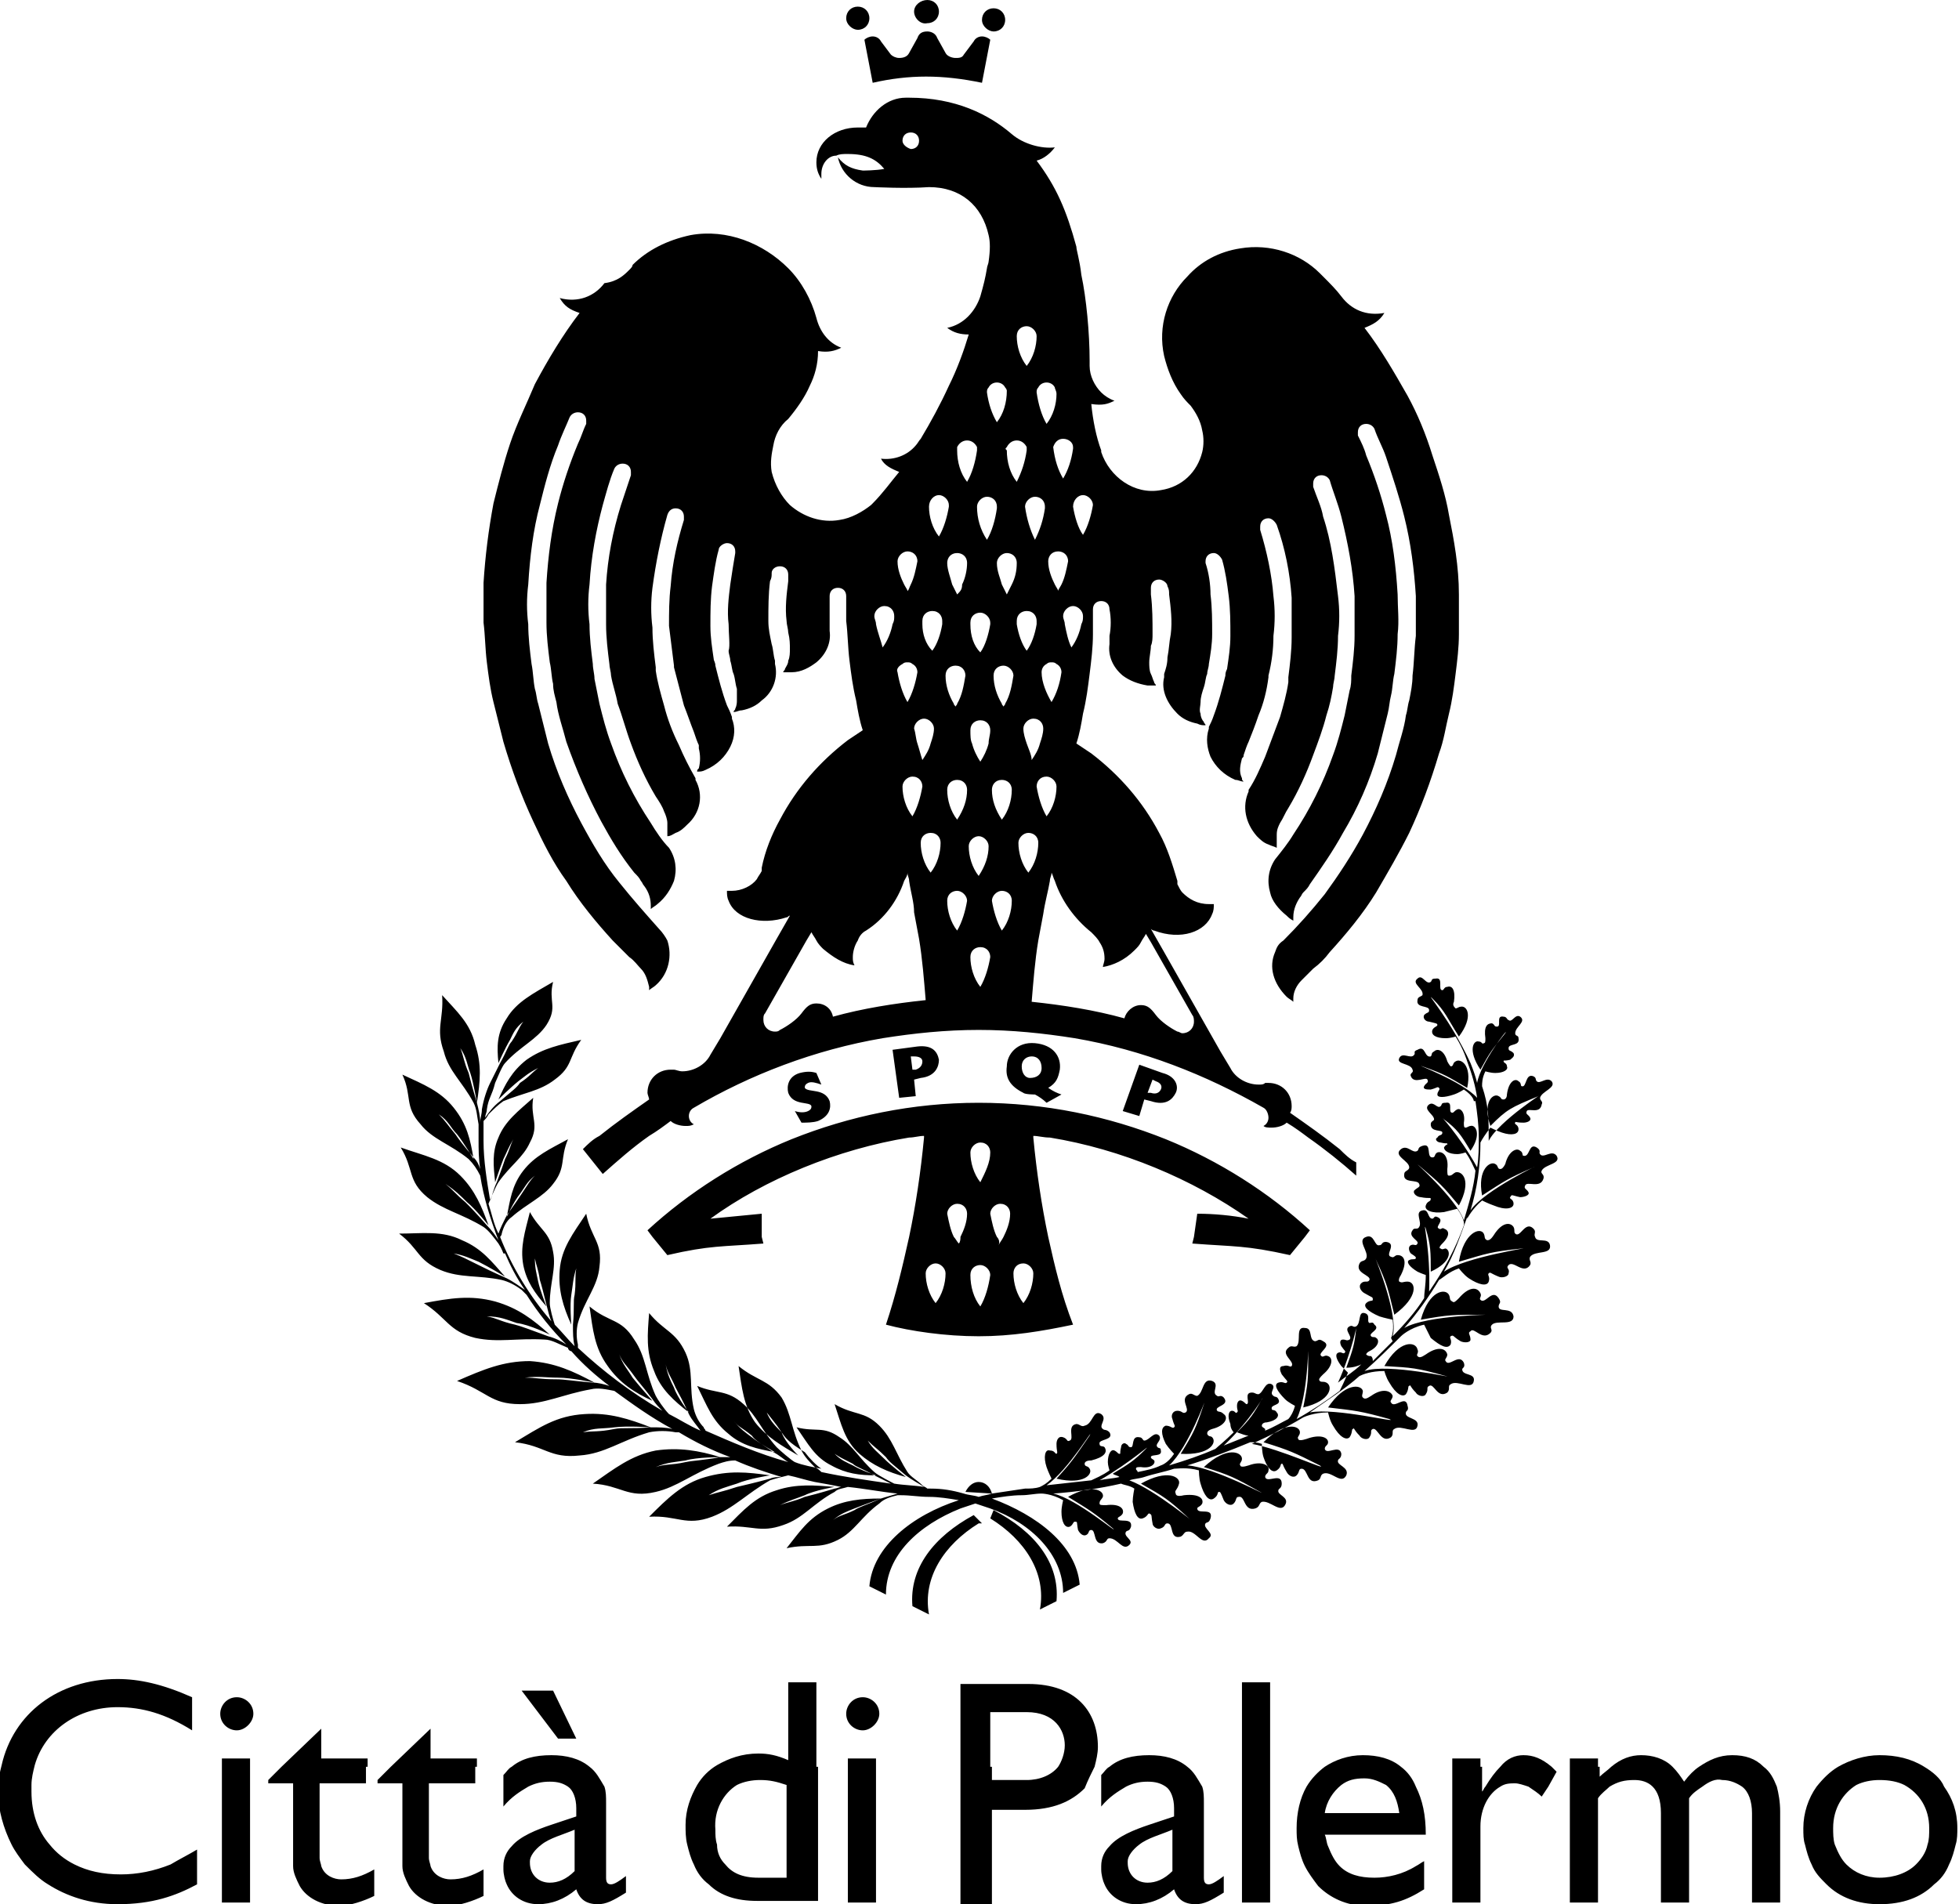 <?xml version="1.0" encoding="utf-8"?>
<!-- Generator: Adobe Illustrator 27.9.0, SVG Export Plug-In . SVG Version: 6.00 Build 0)  -->
<svg version="1.1" id="Livello_1" xmlns="http://www.w3.org/2000/svg" xmlns:xlink="http://www.w3.org/1999/xlink" x="0px" y="0px"
	 viewBox="0 0 118.3 115" style="enable-background:new 0 0 118.3 115;" xml:space="preserve">
<style type="text/css">
	.st0{fill-rule:evenodd;clip-rule:evenodd;}
</style>
<g>
	<path class="st0" d="M51.1,1.1c0-0.4,0.3-0.7,0.7-0.7c0.4,0,0.7,0.3,0.7,0.7c0,0.4-0.3,0.7-0.7,0.7C51.5,1.8,51.1,1.5,51.1,1.1
		L51.1,1.1z M61.7,64.4c0-0.4,0.3-0.6,0.6-0.6c0.4,0,0.6,0.3,0.6,0.7c0,0.4-0.3,0.6-0.7,0.6C61.9,65.1,61.7,64.8,61.7,64.4
		L61.7,64.4z M64.1,66.1c-0.3-0.1-0.5-0.2-0.8-0.4c0.5-0.3,0.6-0.6,0.7-1.1c0.1-0.8-0.4-1.5-1.5-1.6c-1.1-0.1-1.7,0.7-1.7,1.4
		c-0.1,0.7,0.2,1.2,1,1.6c0.1,0.1,0.7,0.1,0.7,0.1c0.2,0.1,0.5,0.3,0.7,0.5L64.1,66.1L64.1,66.1z M67.8,67.1l1,0.3l0.3-1l0.4,0.1
		c0.9,0.3,1.3-0.1,1.5-0.5c0.2-0.4,0-1-0.8-1.2l-1.4-0.5L67.8,67.1L67.8,67.1z M69.3,66l0.3-0.8l0.2,0.1c0.3,0.1,0.4,0.3,0.3,0.5
		C70,66,69.8,66.1,69.5,66L69.3,66L69.3,66z M54.3,66.3l1-0.1l-0.1-1l0.4-0.1c0.9-0.1,1.1-0.7,1.1-1.1c-0.1-0.5-0.4-0.9-1.3-0.8
		l-1.5,0.2L54.3,66.3L54.3,66.3z M55.1,64.6L55,63.8l0.2,0c0.3,0,0.5,0.1,0.5,0.3c0,0.2-0.1,0.4-0.4,0.5L55.1,64.6L55.1,64.6z
		 M48.4,67.8c0.3,0,0.7,0,1-0.1c0.7-0.3,0.8-0.8,0.7-1.2c-0.3-0.8-1.3-0.5-1.5-0.8c0-0.1,0-0.2,0.2-0.3c0.2-0.1,0.5,0,0.8,0.1
		l-0.3-0.7c-0.3-0.1-0.6-0.1-1,0c-0.7,0.2-0.8,0.8-0.7,1.2c0.3,0.8,1.3,0.5,1.4,0.8c0,0.1,0,0.2-0.2,0.3c-0.2,0.1-0.5,0.1-0.8,0
		L48.4,67.8L48.4,67.8z M47.2,86.5c-0.4-0.6-0.6-0.8-0.9-1.2C46.5,85.8,46.8,86.1,47.2,86.5c0.2,0.6,1,1.4,1,1.4
		c-1-0.6-1.9-1.1-2.6-2c-0.7-1-0.8-2.1-1-3.4c1.1,0.9,1.8,0.8,2.6,1.9c0.6,1,0.6,2,1.2,3.2c0.2,0.4,0.5,0.7,0.8,1
		c0.2,0.1,0.3,0.2,0.4,0.3c1.4,0.3,2.8,0.5,4.2,0.7c-0.2-0.1-0.6-0.3-1-0.5c-0.7-0.4-1.1-0.5-1.3-0.7c-0.6-0.3-0.8-0.4-1.1-0.6
		c0.4,0.4,0.7,0.5,1.1,0.7c0.5,0.3,1.4,0.6,1.4,0.6c-1,0-1.8-0.1-2.7-0.6c-1-0.5-1.4-1.3-2.1-2.3c1.2,0.3,1.6-0.1,2.6,0.6
		c0.8,0.5,1.2,1.3,2.1,2.1c0.2,0.2,1.2,0.7,1.2,0.7c0.6,0.1,1.2,0.1,1.8,0.2c-0.3-0.2-0.7-0.4-1.1-0.7c-0.7-0.6-1-0.8-1.2-1.1
		c-0.5-0.5-0.7-0.6-1.1-1c0.3,0.5,0.6,0.7,1,1.1c0.4,0.4,1.3,1.1,1.3,1.1c-1.1-0.3-2-0.7-2.8-1.4c-0.9-0.8-1.1-1.8-1.5-3
		c1.2,0.7,1.8,0.4,2.7,1.3c0.8,0.8,1,1.7,1.7,2.8c0.2,0.3,0.6,0.5,0.9,0.8c0.1,0.1,0.2,0.1,0.3,0.2c0.1,0,0.1,0,0.2,0
		c0.7,0,1.3,0.1,2,0.3c0.3,0.1,0.6,0.1,0.9,0.2c0.3-0.1,0.5-0.1,0.8-0.2c0.7-0.1,1.3-0.2,2-0.3c0.3,0,0.6,0,0.9-0.1
		c0.2-0.1,0.4-0.2,0.7-0.5c0,0-0.2-0.4-0.3-0.7c-0.2-0.6-0.1-1.1,0.2-1c0.3,0,0.3,0.2,0.4,0.2c0.1-0.1,0-0.1,0-0.6
		c0-0.2,0.1-0.5,0.4-0.4c0.3,0.1,0.2,0.3,0.4,0.2c0.3-0.1-0.2-0.9,0.4-1c0.2,0,0.3,0.2,0.5,0.1c0.5-0.1,0.5-1,1-0.7
		c0.4,0.3-0.2,0.7,0.1,0.9c0.1,0.1,0.2,0,0.4,0.2c0.3,0.5-0.7,0.4-0.6,0.7c0,0.2,0.2,0.1,0.3,0.2c0.2,0.3,0,0.6-0.8,0.8
		c-0.3,0-0.4,0.1-0.4,0.2c0,0.2,0.2,0.1,0.3,0.3c0.2,0.3-0.3,1-2,0.6c1-1.1,1.1-1.3,2-2.6c0.3-0.6-1.3,2.1-2.6,3
		c0.9-0.1,1.8-0.2,2.7-0.3c0.2-0.1,0.7-0.3,1.1-0.6c0,0-0.1-0.3-0.1-0.5c0-0.5,0.2-0.8,0.4-0.7c0.2,0.1,0.2,0.2,0.3,0.2
		c0.1,0,0,0,0.1-0.4c0-0.2,0.2-0.3,0.3-0.2c0.2,0.1,0.1,0.2,0.3,0.2c0.2,0,0-0.7,0.5-0.6c0.2,0,0.2,0.2,0.3,0.2
		c0.3,0,0.6-0.6,0.9-0.3c0.2,0.3-0.3,0.5-0.1,0.7c0.1,0.1,0.2,0,0.2,0.2c0.1,0.4-0.6,0.2-0.6,0.4c0,0.1,0.1,0.1,0.2,0.2
		c0.1,0.2-0.2,0.5-0.8,0.4c-0.2,0-0.3,0-0.3,0.1c0,0.1,0.1,0.1,0.1,0.2c0.5-0.1,1-0.2,1.4-0.4l0,0c0,0,0.4-0.1,0.8-0.7
		c0,0-0.3-0.3-0.5-0.6c-0.3-0.6-0.3-1,0-1.1c0.3,0,0.4,0.2,0.5,0.1c0.1-0.1,0-0.1-0.1-0.5c-0.1-0.2,0-0.5,0.3-0.5
		c0.3,0,0.3,0.2,0.5,0.1c0.3-0.2-0.4-0.8,0.2-1.1c0.2-0.1,0.3,0.1,0.5,0.1c0.4-0.2,0.3-1.1,0.9-0.9c0.5,0.2-0.1,0.7,0.3,0.9
		c0.1,0.1,0.2-0.1,0.4,0.1c0.4,0.5-0.6,0.5-0.4,0.8c0.1,0.1,0.2,0,0.4,0.2c0.3,0.2,0.1,0.7-0.7,0.9c-0.3,0.1-0.3,0.2-0.3,0.3
		c0.1,0.2,0.2,0.1,0.3,0.2c0.3,0.3-0.1,1.1-1.9,1c0.8-1.3,0.9-1.5,1.4-3c0.2-0.6-0.9,2.6-2.1,3.7c1-0.3,1.9-0.6,2.8-1
		c0.1-0.1,0.6-0.5,1.1-1c0,0-0.2-0.2-0.2-0.5c-0.2-0.5-0.1-0.8,0.1-0.8c0.2,0,0.2,0.2,0.3,0.1c0.1-0.1,0-0.1,0-0.4
		c0-0.2,0.1-0.4,0.3-0.3c0.2,0.1,0.2,0.2,0.3,0.2c0.2-0.1-0.2-0.7,0.3-0.7c0.2,0,0.2,0.1,0.4,0.1c0.3-0.1,0.4-0.8,0.8-0.6
		c0.3,0.2-0.2,0.5,0.1,0.7c0.1,0.1,0.2,0,0.3,0.2c0.2,0.4-0.5,0.3-0.4,0.6c0,0.1,0.2,0,0.3,0.2c0.2,0.2,0,0.5-0.6,0.6
		c-0.2,0-0.3,0.1-0.3,0.2c0,0.1,0.1,0.1,0.2,0.2c0,0,0,0.1,0,0.1c0.5-0.2,1-0.5,1.4-0.7c0.1-0.1,0.3-0.4,0.4-0.8
		c0,0-0.4-0.2-0.6-0.4c-0.5-0.5-0.7-0.9-0.4-1c0.3-0.1,0.4,0.1,0.5,0c0.1-0.1,0-0.1-0.3-0.5c-0.1-0.2-0.2-0.5,0.1-0.5
		c0.3-0.1,0.4,0.1,0.5,0c0.2-0.3-0.7-0.7-0.2-1.1c0.2-0.2,0.3,0,0.5-0.1c0.3-0.3-0.1-1.2,0.5-1.1c0.5,0,0.2,0.7,0.6,0.8
		c0.2,0,0.2-0.2,0.5,0c0.6,0.3-0.4,0.7-0.1,0.9c0.1,0.1,0.2-0.1,0.4,0c0.3,0.1,0.3,0.6-0.3,1.1c-0.2,0.2-0.3,0.3-0.2,0.4
		c0.1,0.1,0.2,0,0.4,0.1c0.4,0.2,0.3,1.1-1.4,1.5c0.3-1.5,0.3-1.7,0.3-3.3c0-0.7,0,2.6-0.7,4c0.9-0.5,1.8-1.1,2.6-1.7
		c0.1-0.2,0.3-0.6,0.5-1.1c0,0-0.2-0.2-0.4-0.4c-0.3-0.4-0.4-0.7-0.2-0.8c0.2-0.1,0.3,0.1,0.4,0c0.1-0.1,0-0.1-0.2-0.4
		c-0.1-0.2-0.1-0.4,0.1-0.4c0.2,0,0.2,0.1,0.4,0c0.2-0.2-0.4-0.6,0-0.8c0.2-0.1,0.2,0.1,0.4,0c0.3-0.2,0.1-0.9,0.5-0.8
		c0.4,0.1,0.1,0.5,0.3,0.6c0.1,0,0.2-0.1,0.3,0.1c0.4,0.3-0.4,0.5-0.2,0.7c0.1,0.1,0.2,0,0.3,0.1c0.2,0.1,0.2,0.5-0.4,0.8
		c-0.2,0.1-0.2,0.2-0.2,0.2c0.1,0.1,0.2,0.1,0.3,0.1c0.1,0.1,0.1,0.2,0.1,0.3c0.4-0.4,0.8-0.8,1.2-1.2l-0.1-0.2c0,0,0.2-0.3,0.1-1.1
		c0,0-0.5-0.1-0.8-0.2c-0.7-0.3-1-0.6-0.8-0.8c0.2-0.2,0.4-0.1,0.4-0.2c0-0.2,0-0.1-0.5-0.4c-0.2-0.1-0.4-0.4-0.2-0.6
		c0.2-0.2,0.4,0,0.5-0.2c0.1-0.3-0.9-0.4-0.6-1c0.1-0.2,0.3-0.1,0.4-0.3c0.2-0.4-0.6-1.1,0-1.3c0.5-0.2,0.5,0.6,0.8,0.5
		c0.2,0,0.1-0.2,0.4-0.2c0.7,0.1-0.1,0.8,0.3,0.9c0.2,0.1,0.2-0.1,0.4-0.1c0.4,0,0.6,0.4,0.2,1.2c-0.2,0.3-0.1,0.4-0.1,0.4
		c0.2,0.1,0.2,0,0.5,0c0.5,0,0.7,0.9-0.8,2c-0.4-1.6-0.4-1.8-1.1-3.3c-0.3-0.7,1.4,3.2,1,4.6c0.7-0.7,1.4-1.5,1.9-2.3
		c0-0.3,0.1-0.8,0.1-1.4c0,0-0.3-0.1-0.5-0.2c-0.5-0.3-0.7-0.6-0.5-0.7c0.2-0.1,0.3,0,0.4-0.1c0-0.1,0-0.1-0.3-0.3
		c-0.1-0.1-0.2-0.4,0-0.5c0.2-0.1,0.3,0.1,0.4-0.1c0.1-0.2-0.6-0.4-0.3-0.8c0.1-0.2,0.3,0,0.4-0.2c0.2-0.3-0.3-0.9,0.2-1
		c0.4-0.1,0.3,0.5,0.6,0.5c0.1,0,0.1-0.2,0.3-0.1c0.5,0.2-0.2,0.6,0.1,0.7c0.1,0.1,0.2-0.1,0.3,0c0.3,0.1,0.4,0.4-0.1,0.9
		c-0.2,0.2-0.2,0.3-0.1,0.3c0.1,0.1,0.2,0,0.3,0c0.3,0.1,0.4,0.8-0.9,1.4c0-1.2,0-1.6-0.3-2.6c-0.2-0.6,0.3,1.3,0.2,3.8
		c0.9-1.3,1.6-2.6,2.1-4l0,0c0,0,0.1-0.3-0.4-1c0,0-0.4,0.1-0.8,0.2c-0.7,0.1-1.2-0.1-1.1-0.4c0.1-0.3,0.3-0.2,0.3-0.4
		c0-0.1-0.1,0-0.6-0.1c-0.2,0-0.5-0.2-0.4-0.4c0.2-0.2,0.4-0.2,0.3-0.4c-0.1-0.3-1,0-0.9-0.6c0-0.2,0.3-0.2,0.3-0.4
		c0-0.4-1-0.7-0.5-1.1c0.4-0.3,0.7,0.3,1,0.1c0.1-0.1,0-0.2,0.3-0.3c0.6-0.2,0.2,0.7,0.6,0.7c0.2,0,0.1-0.2,0.3-0.3
		c0.3-0.1,0.7,0.2,0.6,1c0,0.3,0,0.4,0.1,0.4c0.2,0,0.2-0.1,0.4-0.2c0.4-0.1,1,0.5,0.2,2c-1-1.2-1.1-1.3-2.4-2.4
		c-0.6-0.5,2.2,1.9,2.7,3.3c0.3-1,0.6-2,0.7-3c-0.1-0.2-0.3-0.7-0.6-1.1c0,0-0.3,0.1-0.5,0.1c-0.5,0-0.8-0.2-0.8-0.4
		c0.1-0.2,0.3-0.2,0.2-0.2c0-0.1,0,0-0.4-0.1c-0.2,0-0.4-0.2-0.2-0.3c0.1-0.2,0.3-0.1,0.3-0.3c0-0.2-0.7,0-0.7-0.5
		c0-0.2,0.2-0.2,0.2-0.3c0-0.3-0.7-0.6-0.3-0.9c0.3-0.2,0.5,0.3,0.7,0.1c0.1-0.1,0-0.2,0.3-0.2c0.5-0.1,0.1,0.6,0.4,0.6
		c0.1,0,0.1-0.1,0.3-0.2c0.2-0.1,0.5,0.2,0.4,0.8c0,0.2,0,0.3,0.1,0.3c0.1,0,0.2-0.1,0.3-0.1c0.3-0.1,0.7,0.5,0,1.5
		c-0.6-1-0.8-1.3-1.6-1.9c-0.4-0.4,0.9,0.9,2,2.9c0.1-0.6,0.1-1.2,0.1-1.8c0-0.8-0.1-1.5-0.2-2.2l-0.1,0c0,0,0-0.3-0.6-0.7
		c0,0-0.3,0.2-0.6,0.3c-0.6,0.2-1,0.2-1,0c0-0.2,0.2-0.3,0.1-0.4c-0.1-0.1-0.1,0-0.5,0.1c-0.2,0-0.5,0-0.4-0.2
		c0.1-0.2,0.3-0.2,0.2-0.4c-0.1-0.2-0.8,0.3-1-0.2c-0.1-0.2,0.2-0.2,0.1-0.4c-0.1-0.4-1-0.3-0.8-0.7c0.2-0.4,0.7,0.1,0.9-0.2
		c0.1-0.1-0.1-0.2,0.2-0.3c0.5-0.3,0.4,0.5,0.8,0.4c0.1-0.1,0-0.2,0.2-0.3c0.2-0.2,0.6-0.1,0.8,0.6c0.1,0.2,0.2,0.3,0.2,0.3
		c0.2,0,0.1-0.2,0.3-0.3c0.3-0.2,1,0.2,0.7,1.6c-1.2-0.7-1.3-0.8-2.7-1.3c-0.6-0.2,2.4,0.9,3.3,1.9c-0.1-0.7-0.3-1.4-0.6-2.2l0,0
		c0,0-0.2-0.7-0.7-1.5c0,0-0.3,0.1-0.6,0.1c-0.6,0-0.9-0.2-0.8-0.5c0.1-0.2,0.3-0.2,0.3-0.3c0-0.1-0.1-0.1-0.5-0.2
		c-0.2,0-0.4-0.2-0.3-0.4c0.2-0.2,0.3-0.1,0.3-0.3c0-0.3-0.8-0.1-0.7-0.6c0-0.2,0.2-0.2,0.3-0.3c0.1-0.4-0.7-0.7-0.3-1
		c0.3-0.3,0.5,0.4,0.8,0.2c0.1-0.1,0-0.2,0.3-0.2c0.5-0.1,0.1,0.7,0.4,0.7c0.1,0,0.1-0.2,0.3-0.2c0.3-0.1,0.5,0.2,0.4,0.9
		c-0.1,0.2,0,0.3,0.1,0.4c0.1,0,0.2-0.1,0.3-0.1c0.4-0.1,0.8,0.6-0.1,1.8c-0.7-1.1-0.8-1.5-1.6-2.3c-0.5-0.5,1.1,1.3,2.3,3.9
		c0.2,0.5,0.3,0.8,0.4,1.2c0.2-1.2,2-3.5,1.7-3c-0.8,1-0.9,1.1-1.5,2.2c-0.8-1.2-0.4-1.8-0.1-1.7c0.2,0,0.2,0.2,0.3,0.1
		c0.1,0,0.1-0.1,0.1-0.3c-0.1-0.7,0.1-0.9,0.4-0.9c0.2,0.1,0.1,0.2,0.3,0.2c0.3,0-0.1-0.7,0.4-0.6c0.2,0,0.2,0.2,0.3,0.2
		c0.2,0.2,0.4-0.4,0.7-0.2c0.4,0.3-0.3,0.6-0.3,1c0,0.2,0.2,0.1,0.2,0.3c0.1,0.5-0.6,0.3-0.6,0.6c0,0.2,0.1,0.1,0.3,0.3
		c0.1,0.2-0.1,0.3-0.2,0.4c-0.4,0.1-0.4,0-0.4,0.1c0,0.1,0.2,0.1,0.2,0.3c0.1,0.2-0.2,0.4-0.7,0.4c-0.3,0-0.6-0.1-0.6-0.1
		c-0.2,0.4-0.2,0.7-0.2,0.9c0.4,1.2,0.4,1.9,0.4,3.3c0,0,0,0,0,0c0.6-1.2,3.6-3.1,3-2.7C91.2,66.9,91,67,90,68
		c-0.5-1.5,0.2-2,0.5-1.8c0.2,0.1,0.1,0.2,0.3,0.2c0.1,0,0.2-0.1,0.2-0.3c0.1-0.8,0.5-1,0.7-0.8c0.2,0.1,0.1,0.3,0.2,0.3
		c0.3,0.1,0.2-0.8,0.7-0.6c0.2,0.1,0.1,0.2,0.2,0.3c0.2,0.2,0.6-0.3,0.9,0c0.3,0.4-0.6,0.6-0.7,1c0,0.2,0.2,0.2,0.1,0.4
		c-0.1,0.6-0.8,0.2-0.9,0.4c-0.1,0.2,0.1,0.2,0.2,0.4c0.1,0.2-0.2,0.3-0.4,0.3c-0.5,0-0.5-0.1-0.5,0c-0.1,0.1,0.2,0.1,0.2,0.4
		c0,0.3-0.4,0.4-1,0.2c-0.3-0.1-0.7-0.3-0.7-0.3c-0.3,0.4-0.5,0.7-0.6,0.9c0,1.4-0.2,2.8-0.6,4.1c0.8-1.2,4.4-2.9,3.8-2.6
		c-1.6,0.7-1.7,0.8-3.1,1.7c-0.3-1.6,0.5-2.1,0.8-1.9c0.2,0.1,0.1,0.3,0.3,0.3c0.1,0,0.2-0.1,0.3-0.3c0.2-0.8,0.7-1,0.9-0.8
		c0.2,0.1,0.1,0.3,0.2,0.3c0.4,0.1,0.3-0.8,0.8-0.5c0.3,0.2,0.1,0.3,0.2,0.4c0.2,0.3,0.7-0.3,1,0.1c0.3,0.5-0.7,0.5-0.9,0.9
		c-0.1,0.2,0.2,0.2,0.1,0.5c-0.2,0.6-1,0.1-1.1,0.4c-0.1,0.2,0.1,0.2,0.2,0.4c0.1,0.2-0.3,0.3-0.5,0.3c-0.5-0.1-0.5-0.2-0.6,0
		c-0.1,0.1,0.2,0.1,0.2,0.4c0,0.3-0.5,0.4-1.2,0.1c-0.3-0.1-0.7-0.3-0.7-0.3c-0.6,0.5-0.9,1.1-0.9,1.1l0-0.1
		c-0.4,1.1-0.8,2.3-1.4,3.3c1.3-0.9,5.5-1.5,4.7-1.4c-1.9,0.2-2.1,0.3-3.8,0.8c0.3-1.8,1.3-2.1,1.5-1.7c0.1,0.2,0,0.3,0.2,0.4
		c0.1,0,0.2,0,0.4-0.3c0.5-0.8,1-0.8,1.2-0.5c0.1,0.2,0,0.3,0.1,0.4c0.3,0.3,0.6-0.8,1.1-0.3c0.2,0.2,0,0.3,0.1,0.5
		c0.1,0.4,0.8,0,0.9,0.5c0.1,0.6-0.9,0.3-1.2,0.7c-0.1,0.2,0.1,0.3,0,0.5c-0.4,0.6-1-0.3-1.3,0c-0.2,0.2,0.1,0.2,0,0.5
		c0,0.2-0.4,0.3-0.6,0.2c-0.5-0.2-0.5-0.3-0.6-0.2c-0.1,0.1,0.1,0.2,0,0.5c-0.1,0.3-0.6,0.2-1.2-0.2c-0.3-0.2-0.6-0.6-0.6-0.6
		c-0.6,0.2-1,0.6-1.2,0.7c-0.6,1-1.3,2-2.1,2.9c1.4-0.8,5.6-0.8,4.8-0.8c-1.9,0-2.1,0-3.8,0.3c0.5-1.8,1.5-1.9,1.7-1.5
		c0.1,0.2,0,0.3,0.2,0.4c0.1,0.1,0.2,0,0.4-0.2c0.6-0.7,1.1-0.7,1.3-0.3c0.1,0.2-0.1,0.3,0,0.4c0.3,0.3,0.7-0.7,1.1-0.1
		c0.2,0.3,0,0.3,0,0.5c0,0.4,0.8,0,0.9,0.6c0,0.6-1,0.2-1.3,0.5c-0.2,0.2,0.1,0.3-0.1,0.5c-0.5,0.5-1-0.4-1.2-0.1
		c-0.2,0.1,0,0.2,0,0.5c0,0.2-0.4,0.2-0.6,0.1c-0.5-0.3-0.4-0.4-0.6-0.3c-0.1,0.1,0.1,0.2,0,0.5c-0.2,0.3-0.6,0.1-1.2-0.4
		C86.2,80.4,86,80,86,80c-0.9,0.2-1.4,0.7-1.4,0.7l0,0c-0.7,0.7-1.4,1.4-2.2,2.1c1.4-0.5,5.7,0.5,4.9,0.3c-1.8-0.5-2-0.5-3.7-0.6
		c0.9-1.6,1.9-1.5,2-1c0.1,0.2-0.1,0.3,0,0.4c0.1,0.1,0.2,0.1,0.5-0.1c0.7-0.5,1.2-0.4,1.3,0c0,0.2-0.2,0.3-0.1,0.4
		c0.2,0.4,0.8-0.5,1.1,0.1c0.1,0.3-0.1,0.3-0.1,0.4c0,0.4,0.8,0.2,0.7,0.7c-0.1,0.6-1-0.1-1.4,0.2c-0.2,0.1,0,0.3-0.2,0.5
		c-0.6,0.4-0.8-0.6-1.1-0.4c-0.2,0.1,0,0.2-0.2,0.5c-0.1,0.2-0.5,0.1-0.6-0.1c-0.4-0.4-0.3-0.5-0.4-0.4c-0.1,0,0,0.2-0.2,0.5
		c-0.2,0.2-0.6,0-1-0.7c-0.2-0.3-0.3-0.7-0.3-0.7c-0.8,0-1.3,0.2-1.5,0.3c-0.9,0.8-2,1.5-3,2.2c1.6-0.3,5.5,0.7,4.8,0.4
		c-1.8-0.5-2-0.5-3.7-0.7c1-1.5,2-1.4,2.1-1c0,0.2-0.1,0.3,0,0.4c0.1,0.1,0.2,0.1,0.5-0.1c0.7-0.5,1.2-0.3,1.3,0
		c0,0.2-0.2,0.3-0.1,0.4c0.2,0.4,0.9-0.5,1,0.2c0.1,0.3-0.1,0.3-0.1,0.4c-0.1,0.4,0.8,0.3,0.7,0.8c-0.1,0.6-1-0.1-1.4,0.2
		c-0.2,0.1,0,0.3-0.2,0.5c-0.6,0.4-0.8-0.6-1.1-0.5c-0.2,0.1,0,0.2-0.2,0.5c-0.1,0.2-0.5,0.1-0.6-0.1c-0.4-0.4-0.3-0.5-0.4-0.4
		c-0.1,0,0,0.2-0.2,0.5c-0.2,0.2-0.6,0-1-0.7c-0.2-0.3-0.3-0.8-0.3-0.8c-0.9,0-1.5,0.3-1.5,0.3l0,0c-1,0.6-2,1.1-3.1,1.6
		c1.7,0.3,4.7,1.7,4.1,1.3c-1.6-0.8-1.8-0.9-3.4-1.4c1.3-1.3,2.2-1,2.2-0.6c0,0.2-0.2,0.3-0.1,0.4c0,0.1,0.2,0.1,0.5,0
		c0.8-0.3,1.3-0.1,1.3,0.2c0,0.2-0.2,0.2-0.2,0.4c0.1,0.4,0.9-0.3,1,0.3c0,0.3-0.2,0.3-0.2,0.4c-0.1,0.3,0.7,0.4,0.5,0.9
		c-0.3,0.6-0.9-0.3-1.4-0.1c-0.2,0.1-0.1,0.3-0.3,0.4c-0.7,0.3-0.6-0.7-1-0.7c-0.2,0-0.1,0.2-0.3,0.4c-0.2,0.2-0.5,0-0.6-0.2
		c-0.3-0.5-0.2-0.5-0.3-0.5c-0.1,0,0,0.2-0.3,0.4c-0.3,0.2-0.6-0.2-0.8-0.8c-0.1-0.3-0.1-0.8-0.1-0.8c-0.3-0.1-0.5-0.1-0.7-0.1
		c-1.2,0.5-2.5,1-3.8,1.4c1.6,0.1,5.1,2,4.4,1.6c-1.6-0.9-1.8-1-3.4-1.5c1.4-1.3,2.3-0.9,2.3-0.5c0,0.2-0.2,0.3-0.1,0.4
		c0,0.1,0.2,0.1,0.5,0c0.8-0.3,1.3,0,1.2,0.3c0,0.2-0.2,0.2-0.2,0.4c0.1,0.4,1-0.3,1,0.4c0,0.3-0.2,0.3-0.2,0.4
		c-0.1,0.3,0.7,0.4,0.4,0.9c-0.3,0.5-0.9-0.3-1.4-0.2c-0.2,0.1-0.1,0.3-0.4,0.4c-0.7,0.2-0.6-0.8-1-0.7c-0.2,0-0.1,0.2-0.3,0.4
		c-0.2,0.2-0.5,0-0.6-0.2c-0.2-0.5-0.2-0.5-0.3-0.5c-0.1,0,0,0.2-0.3,0.4c-0.3,0.2-0.6-0.2-0.8-0.9c-0.1-0.3-0.1-0.8-0.1-0.8
		c-0.7-0.2-1.3-0.1-1.5-0.1c-0.6,0.2-1.2,0.3-1.8,0.5c-0.3,0.1-0.6,0.1-0.9,0.2c1.6,0.6,4.2,2.8,3.6,2.3c-1.3-1.2-1.5-1.3-2.9-2.1
		c1.6-0.9,2.4-0.4,2.3,0C71.1,90,70.9,90,71,90.2c0,0.1,0.1,0.2,0.5,0.1c0.9-0.1,1.2,0.2,1.1,0.5c-0.1,0.2-0.3,0.2-0.3,0.3
		c0,0.4,1-0.1,0.8,0.6c-0.1,0.3-0.2,0.2-0.3,0.3c-0.2,0.3,0.6,0.6,0.2,0.9c-0.4,0.5-0.8-0.5-1.3-0.4c-0.2,0-0.2,0.2-0.4,0.3
		C70.6,93,70.9,92,70.5,92c-0.2,0-0.1,0.2-0.4,0.3c-0.2,0.1-0.5-0.1-0.5-0.3c-0.1-0.5,0-0.5-0.2-0.6c-0.1,0-0.1,0.2-0.4,0.3
		c-0.3,0.1-0.5-0.3-0.6-1c0-0.3,0.1-0.8,0.1-0.8c-0.3-0.2-0.6-0.2-0.8-0.3c-1.3,0.3-2.7,0.5-4.1,0.6c1.4,0.3,4.1,2.6,3.6,2.1
		c-1.2-1-1.4-1.1-2.7-1.9c1.4-0.8,2.2-0.4,2.1,0c-0.1,0.2-0.2,0.2-0.2,0.4c0,0.1,0.1,0.1,0.4,0.1c0.8-0.1,1.1,0.2,1,0.5
		c-0.1,0.2-0.3,0.2-0.3,0.3c0,0.3,0.9-0.1,0.8,0.5c-0.1,0.3-0.2,0.2-0.3,0.3c-0.2,0.3,0.5,0.5,0.2,0.8c-0.4,0.4-0.7-0.4-1.2-0.4
		c-0.2,0-0.1,0.2-0.4,0.3c-0.6,0.1-0.4-0.8-0.7-0.8c-0.2,0-0.1,0.2-0.3,0.3c-0.2,0.1-0.4-0.1-0.5-0.3c-0.1-0.5,0-0.5-0.2-0.5
		c-0.1,0-0.1,0.2-0.3,0.3c-0.3,0.1-0.5-0.3-0.5-0.9c0-0.3,0.1-0.7,0.1-0.7c-0.7-0.4-1.3-0.4-1.3-0.4l0,0c-0.4,0-0.8,0.1-1.2,0.1
		c-0.6,0-1.2,0.1-1.8,0.2c2.7,1,5.1,2.8,5.3,5.2l-1,0.5c0-2.3-1.9-4.2-4.4-5.1c0,0,0,0,0,0c-0.3-0.1-0.6-0.2-0.9-0.3
		c-0.3,0.1-0.6,0.2-0.9,0.3c-2.5,1-4.5,2.8-4.5,5.2l-1-0.5c0.2-2.4,2.6-4.3,5.4-5.2c-0.6-0.1-1.2-0.2-1.8-0.2
		c-0.6,0-1.1-0.1-1.7-0.1c-0.1,0-0.1,0-0.2,0c-0.4,0.1-0.8,0.2-1.1,0.5c-1.1,0.8-1.5,1.7-2.5,2.2c-1.2,0.6-1.7,0.2-3.1,0.5
		c0.8-1,1.3-1.8,2.5-2.4c1-0.5,2-0.6,3.2-0.6c0,0-1.1,0.4-1.6,0.6c-0.5,0.2-0.8,0.3-1.3,0.7c0.4-0.3,0.7-0.3,1.3-0.6
		c0.3-0.2,0.7-0.3,1.6-0.7c0.3-0.1,0.7-0.2,1-0.3c-1-0.1-2-0.3-3-0.4c-0.3,0.1-0.6,0.1-0.8,0.3c-1.3,0.7-1.9,1.6-3.1,2
		c-1.4,0.5-1.9,0-3.4,0.1c1-1,1.7-1.8,3-2.2c1.2-0.4,2.3-0.3,3.5-0.2c0,0-1.2,0.2-1.8,0.5c-0.5,0.2-0.9,0.3-1.5,0.6
		c0.5-0.2,0.8-0.2,1.5-0.5c0.4-0.1,0.8-0.2,1.8-0.5c0.1,0,0.3-0.1,0.4-0.1c-0.5-0.1-1-0.2-1.6-0.3c-0.5-0.1-1.1-0.3-1.6-0.4
		c-0.4,0.1-0.8,0.2-1.1,0.3c-1.4,0.8-2.2,1.7-3.5,2.2c-1.6,0.6-2.1-0.1-3.8,0c1.1-1.1,2-2,3.4-2.4c1.4-0.4,2.5-0.3,3.9-0.1
		c0,0-1.3,0.2-2,0.5c-0.6,0.2-1.1,0.3-1.7,0.7c0.6-0.2,0.8-0.2,1.7-0.5c0.4-0.1,0.9-0.2,2-0.5c0.2-0.1,0.5-0.1,0.7-0.1
		c-1-0.3-1.9-0.6-2.8-1c-0.4,0-0.7,0.1-1,0.2c-1.6,0.6-2.5,1.4-3.8,1.7c-1.7,0.4-2.1-0.4-3.8-0.5c1.3-0.9,2.3-1.7,3.8-2
		c1.4-0.2,2.6,0,3.9,0.4c0,0-1.4,0-2.1,0.2c-0.6,0.1-1.1,0.1-1.8,0.4c0.6-0.2,0.9-0.1,1.8-0.3c0.5-0.1,1-0.1,2.1-0.3
		c0.2,0,0.4,0,0.6,0c-1.1-0.4-2.1-0.9-3.1-1.5c-0.1,0-0.1,0-0.2,0c-0.5-0.1-1.1-0.1-1.6,0c-1.7,0.5-2.7,1.3-4.2,1.4
		c-1.8,0.2-2.1-0.6-3.9-0.8c1.5-0.9,2.5-1.6,4.2-1.7c1.5-0.1,2.7,0.3,4,0.8c0,0-1.4-0.1-2.2,0c-0.7,0.1-1.2,0-1.9,0.3
		c0.7-0.1,0.9,0,1.9-0.2c0.5-0.1,1,0,2.2-0.1c0.5,0,0.9,0,1.3,0.1c-1.3-0.7-2.4-1.5-3.5-2.3c-0.5-0.1-1-0.2-1.4-0.1
		c-1.7,0.3-2.8,0.9-4.3,0.9c-1.8,0-2-0.8-3.8-1.4c1.6-0.7,2.8-1.2,4.4-1.2c1.5,0.1,2.6,0.6,3.9,1.3c0,0-1.4-0.3-2.2-0.3
		c-0.7,0-1.2-0.1-2,0c0.7,0,0.9,0.1,1.9,0.1c0.5,0,1,0.1,2.2,0.2c0.3,0,0.7,0.1,1,0.2c-0.8-0.6-1.6-1.3-2.3-2.1
		c-0.1,0-0.2-0.1-0.2-0.2c-0.5-0.2-1-0.5-1.4-0.5c-1.7-0.1-2.8,0.2-4.2-0.1c-1.6-0.4-1.7-1.2-3.1-2.1c1.6-0.3,2.8-0.5,4.3-0.1
		c1.4,0.4,2.3,1.1,3.3,2c0,0-1.2-0.6-2-0.7c-0.6-0.2-1-0.4-1.8-0.4c0.6,0.1,0.8,0.3,1.7,0.5c0.4,0.1,0.9,0.3,2,0.7
		c0.4,0.1,0.8,0.3,1.1,0.5c-0.9-0.9-1.7-1.9-2.4-3c-0.1-0.1-0.2-0.2-0.3-0.3c-0.4-0.3-0.8-0.5-1.2-0.6c-1.4-0.3-2.5-0.1-3.7-0.6
		c-1.4-0.6-1.3-1.3-2.5-2.2c1.4,0,2.6-0.2,3.8,0.4c1.2,0.5,1.8,1.3,2.6,2.2c0,0-1-0.6-1.6-0.9c-0.5-0.2-0.9-0.4-1.5-0.5
		c0.5,0.2,0.7,0.3,1.5,0.7c0.4,0.2,0.8,0.4,1.7,0.8c0.4,0.2,0.8,0.5,1.1,0.7c-0.5-0.7-0.9-1.5-1.2-2.2l-0.1,0c0,0-0.1-0.3-0.3-0.6
		c-0.3-0.4-0.6-0.8-0.9-1c-1.3-0.8-2.4-1-3.4-1.8c-1.2-1-0.8-1.7-1.6-3c1.4,0.5,2.6,0.7,3.6,1.7c0.9,0.9,1.3,1.9,1.7,3
		c0,0-0.8-1-1.3-1.4c-0.4-0.4-0.7-0.7-1.3-1.1c0.5,0.4,0.6,0.6,1.2,1.1c0.3,0.3,0.6,0.6,1.3,1.4c0.3,0.3,0.5,0.6,0.7,0.9
		c-0.5-1.3-0.9-2.6-1.1-3.9c-0.2-0.4-0.4-0.7-0.7-1c-1.1-0.9-2.2-1.2-2.9-2.1c-1-1.1-0.5-1.7-1.1-3c1.3,0.6,2.3,1,3.1,2
		c0.8,1,1,1.9,1.2,3.1c0,0-0.6-1-1-1.5c-0.4-0.4-0.5-0.8-1.1-1.2c0.4,0.4,0.5,0.6,1,1.2c0.2,0.3,0.5,0.7,1.1,1.4
		c0.2,0.2,0.3,0.4,0.4,0.7c-0.1-0.6-0.1-1.2-0.1-1.8c0,0,0-0.1,0-0.3l0,0c0,0,0-0.3,0-0.6c-0.1-0.5-0.1-0.9-0.3-1.3
		c-0.7-1.3-1.5-1.9-1.8-3.1c-0.5-1.4,0-1.9-0.1-3.4c0.9,1,1.7,1.7,2,3c0.4,1.2,0.3,2.2,0.1,3.5c0,0-0.2-1.2-0.4-1.8
		c-0.2-0.5-0.2-0.9-0.6-1.5c0.2,0.5,0.2,0.8,0.5,1.5c0.1,0.4,0.2,0.8,0.5,1.8c0.1,0.4,0.2,0.8,0.2,1.2c0-0.3,0.1-0.5,0.1-0.8
		c0.1-0.6,0.3-1.2,0.5-1.6c0.1-0.2,0.3-0.6,0.6-1.2c0.4-0.7,0.5-1.1,0.7-1.3c0.4-0.6,0.4-0.8,0.7-1.2c-0.5,0.4-0.6,0.7-0.8,1.1
		c-0.3,0.5-0.7,1.4-0.7,1.4c-0.1-1-0.1-1.8,0.5-2.7c0.6-1,1.6-1.5,2.8-2.2c-0.3,1.2,0.3,1.5-0.4,2.6c-0.6,0.9-1.6,1.3-2.5,2.3
		c-0.2,0.2-0.5,1-0.6,1.2c-0.2,0.8-0.4,0.9-0.5,1.6c0,0.2-0.1,0.3-0.1,0.5c0.2-0.3,0.5-0.7,0.9-1c0.7-0.6,1-0.8,1.2-1.1
		c0.6-0.4,0.7-0.6,1.1-0.9c-0.6,0.3-0.8,0.5-1.2,0.8c-0.5,0.4-1.2,1.1-1.2,1.1c0.4-0.9,0.8-1.7,1.7-2.4c1-0.7,2-0.9,3.3-1.2
		c-0.8,1.1-0.5,1.6-1.6,2.4c-0.9,0.7-1.9,0.8-3.1,1.3c-0.3,0.2-0.6,0.5-0.9,0.8c-0.1,0.2-0.2,0.3-0.3,0.4c0,0.4,0,0.8,0,1.2
		c0,1.2,0.2,2.4,0.4,3.6c0.1-0.2,0.2-0.7,0.4-1.1c0.3-0.8,0.4-1.1,0.5-1.4c0.3-0.6,0.3-0.8,0.5-1.2c-0.3,0.5-0.4,0.8-0.6,1.2
		c-0.2,0.5-0.5,1.4-0.5,1.4c-0.1-1-0.2-1.8,0.2-2.7c0.4-1,1.2-1.6,2.1-2.4c-0.2,1.2,0.4,1.6-0.2,2.7c-0.4,0.9-1.2,1.4-1.9,2.4
		c-0.2,0.3-0.6,1.3-0.6,1.3l0,0c0.2,0.6,0.3,1.2,0.6,1.8c0.1-0.3,0.3-0.7,0.5-1.1c0.5-0.7,0.7-1,0.9-1.3c0.4-0.6,0.5-0.8,0.8-1.1
		c-0.5,0.4-0.6,0.7-0.9,1.1c-0.4,0.5-0.8,1.4-0.8,1.4c0.2-1,0.3-1.9,1-2.8c0.7-0.9,1.6-1.3,2.7-1.9c-0.5,1.2-0.1,1.7-0.9,2.7
		c-0.6,0.8-1.6,1.2-2.5,2c-0.3,0.2-0.5,0.6-0.6,1c0,0.1-0.1,0.2-0.1,0.2c0.7,1.8,1.8,3.6,3.1,5.1c-0.1-0.2-0.2-0.6-0.3-1
		c-0.2-0.8-0.3-1.2-0.4-1.5c-0.1-0.7-0.2-0.8-0.3-1.3c0,0.6,0.1,0.9,0.2,1.4c0.1,0.5,0.5,1.5,0.5,1.5c-0.7-0.8-1.2-1.5-1.4-2.5
		c-0.2-1.1,0.1-2,0.4-3.2c0.6,1.1,1.2,1.2,1.4,2.4c0.2,1-0.2,1.9-0.2,3.1c0,0.3,0.2,1,0.3,1.3c0.4,0.4,0.8,0.9,1.2,1.3
		c-0.1-0.4-0.1-0.8-0.1-1.3c0.1-1,0-1.4,0.1-1.8c0.1-0.8,0-1,0.1-1.6c-0.2,0.6-0.2,1-0.3,1.6c-0.1,0.6,0,1.8,0,1.8
		c-0.5-1.1-0.8-2.1-0.7-3.3c0.1-1.3,0.8-2.2,1.6-3.4c0.3,1.5,1,1.7,0.8,3.2c-0.1,1.2-0.9,2-1.3,3.4c-0.1,0.4-0.1,0.9,0,1.3
		c0,0.1,0,0.1,0,0.2c1.5,1.4,3.2,2.7,5.1,3.8c-0.2-0.2-0.4-0.4-0.6-0.7c-0.6-0.8-0.9-1.1-1.1-1.4c-0.5-0.7-0.7-0.8-0.9-1.3
		c0.2,0.6,0.5,0.9,0.8,1.4c0.4,0.5,1.2,1.4,1.2,1.4c-1.1-0.5-2-1.1-2.7-2.1c-0.8-1.1-0.9-2.2-1.1-3.6c1.2,1,1.9,0.7,2.7,2
		c0.7,1,0.7,2.1,1.3,3.4c0.1,0.2,0.5,0.8,0.8,1.1c0.6,0.3,1.2,0.7,1.9,1c-0.2-0.3-0.5-0.6-0.7-1c-0.4-0.9-0.6-1.2-0.8-1.6
		c-0.3-0.7-0.5-0.9-0.6-1.4c0.1,0.6,0.3,1,0.5,1.4c0.2,0.6,0.9,1.5,0.9,1.5c-0.9-0.7-1.7-1.4-2.1-2.5c-0.5-1.2-0.4-2.2-0.3-3.5
		c0.9,1.1,1.6,1.1,2.2,2.4c0.5,1.1,0.2,2.1,0.5,3.4c0.1,0.4,0.3,0.8,0.6,1.1c0,0.1,0.1,0.1,0.1,0.2c1.6,0.7,3.2,1.4,5,1.9
		c-0.2-0.1-0.5-0.4-0.9-0.6c-0.7-0.5-1.1-0.7-1.3-1c-0.6-0.5-0.8-0.5-1.1-0.9c0.4,0.5,0.7,0.7,1.1,1c0.5,0.4,1.4,0.9,1.4,0.9
		c-1.1-0.2-2-0.4-2.8-1.1c-1-0.8-1.3-1.7-1.9-2.9c1.2,0.5,1.8,0.2,2.8,1.1c0.8,0.7,1.1,1.6,2,2.6c0.2,0.2,0.9,0.8,1.1,0.9
		c0.5,0.2,1.1,0.3,1.6,0.4c-0.3-0.2-0.7-0.6-1-1C47.6,87.1,47.4,86.8,47.2,86.5L47.2,86.5z M82.2,82.4c-0.4,0.4-0.9,0.7-1.4,1.1
		c0.9-2,1.2-3.8,1.1-3.3c-0.1,1-0.2,1.3-0.6,2.4C81.7,82.6,82,82.5,82.2,82.4L82.2,82.4z M75.4,86.7c-0.5,0.2-1,0.4-1.5,0.6
		c1.7-1.6,2.6-3.3,2.3-2.8c-0.5,0.9-0.7,1.2-1.5,2C75,86.6,75.2,86.7,75.4,86.7L75.4,86.7z M67.6,89.2c-0.4,0.1-0.8,0.1-1.2,0.2
		c1.9-1.1,3.2-2.3,2.8-1.9c-0.7,0.7-1,0.9-2,1.5C67.3,89.1,67.5,89.1,67.6,89.2L67.6,89.2z M60,91.2C60,91.2,60,91.2,60,91.2
		c2.5,1.3,4,3.2,3.8,5.5l-1,0.5c0.4-2.2-0.9-4.2-3-5.5L60,91.2L60,91.2z M59.7,91.8c-0.1,0.1-0.1,0.1-0.2,0.2c0,0,0,0,0,0
		c0,0,0,0,0,0c0,0,0,0,0,0c0,0,0,0,0,0c0,0,0,0,0,0v0c0,0,0,0,0,0c0,0,0,0,0,0c0,0,0,0,0,0c0,0,0,0,0,0c0,0,0,0,0,0c0,0,0,0,0,0
		c0,0,0,0,0,0c0,0,0,0,0,0c0,0,0,0,0,0L59.7,91.8L59.7,91.8z M59.3,92C59.3,92,59.3,92,59.3,92C59.3,92,59.3,92,59.3,92
		C59.3,92,59.3,92,59.3,92C59.3,92,59.3,92,59.3,92C59.3,92,59.3,92,59.3,92L59.3,92C59.3,92,59.3,92,59.3,92
		C59.3,92,59.3,92,59.3,92C59.3,92,59.3,92,59.3,92C59.3,92,59.3,92,59.3,92C59.3,92,59.2,92,59.3,92c-0.1,0-0.1,0-0.1,0
		c0,0,0,0,0,0c0,0,0,0,0,0c0,0,0,0,0,0c0,0,0,0,0,0c0,0,0,0,0,0c0,0,0,0,0,0c0,0,0,0,0,0c0,0,0,0,0,0c0,0,0,0,0,0c0,0,0,0,0,0
		c0,0,0,0,0,0c0,0,0,0,0,0c0,0,0,0,0,0c0,0,0,0,0,0c0,0,0,0,0,0c0,0,0,0,0,0c0,0,0,0,0,0c0,0,0,0,0,0c0,0,0,0,0,0c0,0,0,0,0,0
		c0,0,0,0,0,0c0,0,0,0,0,0c0,0,0,0-0.1,0c0,0,0,0,0,0c0,0,0,0,0,0c0,0,0,0,0,0c0,0,0,0,0,0c0,0,0,0,0,0c0,0,0,0,0,0c0,0,0,0,0,0
		c0,0,0,0,0,0c0,0,0,0,0,0c0,0,0,0,0,0c0,0,0,0,0,0c0,0,0,0,0,0c0,0,0,0,0,0c0,0,0,0,0,0c0,0,0,0,0,0c0,0,0,0,0,0c0,0,0,0,0,0
		c0,0,0,0,0,0c0,0,0,0,0,0c0,0,0,0,0,0c0,0,0,0,0,0c0,0,0,0,0,0c0,0,0,0,0,0c0,0,0,0,0,0c0,0,0,0,0,0c0,0,0,0,0,0c0,0,0,0,0,0
		c0,0,0,0,0,0c0,0,0,0,0,0c0,0,0,0,0,0c0,0,0,0,0,0c0,0,0,0,0,0c0,0,0,0,0,0c0,0,0,0,0,0c0,0,0,0,0,0c0,0,0,0,0,0c0,0,0,0,0,0
		c0,0,0,0,0,0c0,0,0,0,0,0c0,0,0,0,0,0c0,0,0,0,0,0c0,0,0,0,0,0c0,0,0,0,0,0c0,0,0,0,0,0c0,0,0,0,0,0c0,0,0,0,0,0c0,0,0,0,0,0
		c0,0,0,0,0,0c0,0,0,0,0,0c0,0,0,0,0,0c0,0,0,0,0,0c0,0,0,0,0,0c0,0,0,0,0,0c0,0,0,0,0,0c0,0,0,0,0,0c0,0,0,0,0,0c0,0,0,0,0,0
		c0,0,0,0,0,0c0,0,0,0,0,0c0,0,0,0,0,0c0,0,0,0,0,0c0,0,0,0,0,0c0,0,0,0,0,0c0,0,0,0,0,0c-2.1,1.3-3.4,3.3-3,5.5l-1-0.5
		c-0.2-2.3,1.3-4.2,3.7-5.5c0,0,0,0,0,0c0,0,0,0,0,0L59.3,92L59.3,92z M58.3,90.1c0.2-0.4,0.5-0.6,0.8-0.6c0.4,0,0.7,0.3,0.8,0.7
		L58.3,90.1L58.3,90.1z M59.4,92C59.4,92,59.4,92,59.4,92C59.4,92,59.4,92,59.4,92C59.4,92,59.4,92,59.4,92C59.4,92,59.4,92,59.4,92
		C59.4,92,59.4,92,59.4,92C59.4,92,59.4,92,59.4,92C59.4,92,59.3,92,59.4,92L59.4,92L59.4,92z M38,16.3c0.1-0.1,0.2-0.2,0.2-0.3
		c0.9-0.9,2.1-1.5,3.5-1.8c2.2-0.4,4.4,0.5,5.9,2c0.8,0.8,1.4,1.9,1.7,3c0.2,0.8,0.7,1.5,1.5,1.8c-0.4,0.2-0.8,0.3-1.4,0.2
		c0,0.8-0.2,1.5-0.5,2.1c-0.3,0.7-0.8,1.4-1.3,2c-0.5,0.4-0.8,1-0.9,1.6c-0.1,0.5-0.2,1-0.1,1.6c0.2,0.8,0.6,1.5,1.1,2
		c0.8,0.7,1.9,1.1,3,0.9c0.7-0.1,1.4-0.5,1.9-0.9c0,0,0.1-0.1,0.1-0.1c0.6-0.6,1.1-1.3,1.6-1.9c-0.5-0.2-0.9-0.4-1.1-0.8
		c0.8,0.1,1.6-0.2,2.1-0.8c0.1-0.1,0.2-0.3,0.3-0.4c0.6-1,1.2-2.1,1.7-3.2c0.5-1,0.9-2.1,1.2-3.1c-0.5,0-0.9-0.1-1.3-0.4
		c1-0.2,1.7-1,2-1.9c0.2-0.7,0.3-1.1,0.4-1.7c0-0.1,0.1-0.3,0.1-0.4c0.1-0.7,0.1-1.2,0-1.6c-0.4-1.8-1.7-2.9-3.6-2.9
		c-1.4,0.1-3.3,0-3.3,0c-1.1,0-2-0.8-2.2-1.8c0.4,0.5,0.8,0.7,1.5,0.8c0,0,0.8,0,1.3-0.1c-0.5-0.6-1.1-0.9-2.2-0.9
		c-0.3,0-0.5,0-0.7,0.1c-0.5,0-0.9,0.5-0.9,1.1c0,0.1,0,0.2,0,0.3c-0.2-0.3-0.3-0.6-0.3-1c0-1.2,1.1-2.1,2.5-2.1c0.2,0,0.4,0,0.5,0
		c0.4-1,1.3-1.8,2.4-1.8c0.1,0,0.1,0,0.2,0c2.8,0,4.8,1,6.2,2.2c0.7,0.6,1.8,0.9,2.6,0.8c-0.3,0.4-0.7,0.7-1.1,0.8
		c1.2,1.6,1.8,3,2.4,5.2c0,0.2,0.2,0.8,0.3,1.7c0.3,1.4,0.5,3.5,0.5,5.2c0,0.1,0,0.2,0,0.3c0,0.6,0.3,1.2,0.7,1.6
		c0.2,0.2,0.5,0.4,0.8,0.5c-0.4,0.2-0.7,0.3-1.4,0.2c0.1,1,0.3,2,0.6,2.8c0,0,0,0,0,0.1c0.5,1.5,2,2.6,3.6,2.3
		c1.3-0.2,2.2-1.1,2.5-2.3c0.1-0.4,0.1-0.9,0-1.3c-0.1-0.6-0.4-1.1-0.7-1.5c-0.2-0.2-0.4-0.4-0.6-0.7c-0.5-0.7-0.8-1.5-1-2.3
		c-0.4-1.8,0.2-3.6,1.4-4.8c0.8-0.9,1.9-1.5,3.2-1.7c1.8-0.3,3.6,0.3,4.8,1.5c0.1,0.1,0.2,0.2,0.2,0.2c0.4,0.4,0.8,0.8,1.1,1.2
		c0.6,0.8,1.5,1.2,2.6,1c-0.3,0.5-0.7,0.7-1.2,0.9c1,1.3,1.8,2.7,2.6,4.1h0c0.6,1.1,1.1,2.3,1.5,3.6c0.4,1.2,0.8,2.4,1,3.6
		c0.3,1.5,0.6,3.1,0.6,4.8c0,0.5,0,1.1,0,1.6c0,0.3,0,0.5,0,0.8c0,0.8-0.1,1.6-0.2,2.4l-1.3,0l1.3,0c-0.1,0.8-0.2,1.6-0.4,2.4
		c-0.2,0.8-0.3,1.6-0.6,2.4c-0.5,1.7-1.1,3.3-1.8,4.8c-0.6,1.2-1.3,2.4-2,3.6c-0.8,1.3-1.8,2.5-2.8,3.6c-0.3,0.4-0.6,0.7-1,1
		c-0.2,0.2-0.5,0.5-0.7,0.7c-0.3,0.3-0.5,0.7-0.5,1.1c0,0.1,0,0.1,0,0.2c-0.1-0.1-0.3-0.2-0.4-0.3c-0.8-0.8-1.1-1.8-0.7-2.7
		c0.1-0.3,0.2-0.5,0.5-0.7c0,0,0,0,0,0c0.9-0.9,1.7-1.8,2.5-2.8c0.8-1.1,1.6-2.3,2.3-3.6c0.8-1.5,1.5-3.1,2-4.8
		c0.2-0.8,0.5-1.6,0.6-2.4c0.1-0.3,0.1-0.6,0.2-0.9c0.1-0.5,0.2-1,0.2-1.5h0c0.1-0.8,0.1-1.6,0.2-2.4h0c0-0.8,0-1.6,0-2.4
		c-0.1-1.6-0.3-3.2-0.7-4.8c-0.3-1.2-0.7-2.4-1.1-3.6c-0.2-0.6-0.5-1.1-0.7-1.7l0,0c-0.1-0.2-0.3-0.3-0.5-0.3
		c-0.3,0-0.5,0.2-0.5,0.5c0,0.1,0,0.1,0,0.2c0.2,0.4,0.4,0.8,0.5,1.2c0.5,1.2,0.9,2.4,1.2,3.6c0.4,1.5,0.6,3.1,0.7,4.8
		c0,0.8,0.1,1.6,0,2.4c0,0.8-0.1,1.6-0.2,2.4c-0.1,0.4-0.1,0.9-0.2,1.3c-0.1,0.4-0.1,0.7-0.2,1.1c-0.2,0.8-0.4,1.6-0.6,2.4
		c-0.5,1.7-1.2,3.3-2.1,4.8c-0.6,1.1-1.3,2.1-2,3.1c-0.1,0.2-0.2,0.3-0.4,0.5c-0.1,0.1-0.1,0.2-0.2,0.3c-0.2,0.3-0.4,0.7-0.4,1.2
		c0,0.1,0,0.1,0,0.2c-0.2-0.1-0.3-0.2-0.4-0.3c-0.5-0.4-0.9-0.9-1-1.4c-0.2-0.7-0.1-1.4,0.3-2c0,0,0,0,0,0c0.4-0.5,0.8-1,1.1-1.5
		c1-1.5,1.8-3.1,2.4-4.8c0.3-0.8,0.5-1.6,0.7-2.4c0.1-0.5,0.2-1,0.3-1.5c0.1-0.3,0.1-0.6,0.1-0.9h0c0.1-0.8,0.2-1.6,0.2-2.4
		c0-0.8,0-1.6,0-2.4c-0.1-1.6-0.4-3.2-0.8-4.8c-0.2-0.8-0.5-1.5-0.7-2.2c-0.1-0.2-0.3-0.3-0.5-0.3c-0.3,0-0.5,0.2-0.5,0.5
		c0,0.1,0,0.1,0,0.2c0.2,0.6,0.5,1.2,0.6,1.8c0.5,1.5,0.7,3.1,0.9,4.8c0.1,0.8,0.1,1.6,0,2.4c0,0.8-0.1,1.6-0.2,2.4
		c0,0.2-0.1,0.5-0.1,0.7c-0.1,0.6-0.2,1.1-0.4,1.7c-0.2,0.8-0.5,1.6-0.8,2.4c-0.4,1.1-0.9,2.2-1.5,3.2c-0.2,0.3-0.3,0.6-0.5,0.9
		c-0.1,0.2-0.2,0.4-0.2,0.7c0,0.2,0,0.4,0,0.6c0,0.1,0,0.1,0,0.2c-0.2-0.1-0.3-0.1-0.5-0.2c-0.3-0.1-0.5-0.3-0.7-0.5
		c-0.7-0.8-0.9-1.8-0.5-2.7l0-0.1c0.4-0.6,0.7-1.3,1-2c0.3-0.8,0.6-1.6,0.9-2.4c0.2-0.7,0.4-1.4,0.5-2.1c0-0.1,0-0.2,0-0.3h0
		c0.1-0.8,0.2-1.6,0.2-2.4c0-0.8,0-1.6,0-2.4c-0.1-1.5-0.4-3-0.9-4.4c-0.1-0.2-0.3-0.4-0.5-0.4c-0.3,0-0.5,0.2-0.5,0.5
		c0,0.1,0,0.1,0,0.2c0.4,1.3,0.7,2.7,0.8,4c0.1,0.8,0.1,1.6,0,2.4c0,0.8-0.1,1.6-0.3,2.4c0,0,0,0,0,0.1c-0.1,0.8-0.3,1.6-0.6,2.3
		c-0.2,0.6-0.4,1.1-0.6,1.6c-0.1,0.2-0.2,0.5-0.3,0.8c0,0.1,0,0.1-0.1,0.2c-0.1,0.4-0.2,0.8,0,1.2c0,0.1,0,0.1,0.1,0.2
		c-0.2,0-0.3-0.1-0.5-0.1c-0.7-0.3-1.2-0.8-1.5-1.4c-0.2-0.5-0.3-1.1-0.1-1.7c0,0,0,0,0-0.1c0.1-0.2,0.2-0.4,0.3-0.7
		c0.3-0.8,0.5-1.6,0.7-2.4c0-0.1,0-0.2,0.1-0.4c0.1-0.7,0.2-1.3,0.2-2c0-0.8,0-1.6-0.1-2.4c-0.1-0.8-0.2-1.5-0.4-2.2
		c-0.1-0.2-0.3-0.4-0.5-0.4c-0.3,0-0.5,0.2-0.5,0.5c0,0.1,0,0.1,0,0.1c0.2,0.6,0.3,1.3,0.3,1.9c0.1,0.8,0.1,1.6,0.1,2.4
		c0,0.6-0.1,1.2-0.2,1.8c0,0.2-0.1,0.4-0.1,0.6c-0.1,0.2-0.1,0.5-0.2,0.8c-0.1,0.3-0.2,0.6-0.2,0.9c0,0.2-0.1,0.5,0,0.7
		c0,0.2,0.1,0.4,0.2,0.5c0,0.1,0.1,0.1,0.1,0.2c-0.2,0-0.3,0-0.5-0.1c-0.5-0.1-0.9-0.3-1.2-0.6c-0.6-0.6-1-1.4-0.8-2.2
		c0,0,0,0,0-0.1c0,0,0-0.1,0-0.1h0c0.1-0.3,0.2-0.6,0.2-1c0.1-0.5,0.1-0.9,0.2-1.4c0.1-0.8,0-1.6-0.1-2.4c0-0.2,0-0.3-0.1-0.5
		c0-0.2-0.3-0.4-0.5-0.4c-0.3,0-0.5,0.2-0.5,0.5c0,0,0,0.1,0,0.1c0,0.1,0,0.2,0,0.3c0.1,0.8,0.1,1.6,0.1,2.4c0,0.2,0,0.5-0.1,0.7
		c0,0.3-0.1,0.7-0.1,1c0,0.2,0,0.5,0.1,0.7c0.1,0.2,0.1,0.3,0.2,0.5c0,0.1,0.1,0.1,0.1,0.2c-0.2,0-0.3,0-0.5,0
		c-0.6-0.1-1.1-0.3-1.5-0.6c-0.6-0.5-0.9-1.2-0.8-1.9c0,0,0,0,0-0.1c0-0.1,0-0.3,0-0.4c0.1-0.5,0.1-1.1,0-1.6c0-0.3-0.2-0.5-0.5-0.5
		c-0.3,0-0.5,0.2-0.5,0.5l0,0l0,0.1c0,0.2,0,0.4,0,0.6c0,0.3,0,0.5,0,0.8c0,0.8-0.1,1.6-0.2,2.4c-0.1,0.8-0.2,1.6-0.4,2.4
		c-0.1,0.6-0.2,1.2-0.4,1.8c0.3,0.2,0.6,0.4,0.9,0.6c1.7,1.3,3.1,2.9,4.1,4.8c0.5,0.9,0.8,1.9,1.1,2.9l0,0.2
		c0.1,0.2,0.2,0.4,0.3,0.5c0.4,0.4,0.9,0.7,1.6,0.7c0.1,0,0.2,0,0.3,0c0,0.2,0,0.4-0.1,0.6c-0.4,1.1-1.9,1.6-3.5,1
		c-0.1,0-0.2-0.1-0.2-0.1l0.8,1.4l3.4,6l0.6,1c0.3,0.6,1,1,1.7,1c0.2,0,0.3,0,0.4-0.1c0.1,0,0.2,0,0.2,0c0.8,0,1.4,0.6,1.4,1.4
		c0,0.1,0,0.3-0.1,0.4c1,0.7,2,1.4,3,2.2c0.3,0.3,0.6,0.6,1,0.8L81.9,71C81,70.2,80,69.4,79,68.7c-0.4-0.3-0.8-0.6-1.3-0.9
		c-0.2,0.2-0.6,0.3-0.9,0.3c-0.2,0-0.4,0-0.5-0.1c0.2-0.1,0.3-0.3,0.3-0.5c0-0.2-0.1-0.5-0.3-0.6c-3.5-2-7.3-3.5-11.4-4.2
		c-1.9-0.3-3.8-0.5-5.8-0.5c-2,0-3.9,0.2-5.8,0.5c-4.1,0.7-8,2.2-11.4,4.2c-0.2,0.1-0.3,0.3-0.3,0.5c0,0.2,0.1,0.4,0.3,0.5
		c-0.2,0.1-0.3,0.1-0.5,0.1c-0.3,0-0.7-0.1-0.9-0.3c-0.4,0.3-0.8,0.6-1.3,0.9c-1,0.7-1.9,1.5-2.8,2.3l-1.2-1.5
		c0.3-0.3,0.6-0.6,1-0.8c1-0.8,2-1.5,3-2.2c0-0.1-0.1-0.3-0.1-0.4c0-0.8,0.6-1.4,1.4-1.4c0.1,0,0.2,0,0.2,0c0.1,0,0.3,0.1,0.5,0.1
		c0.7,0,1.4-0.4,1.7-1l0.6-1l3.4-6l0.8-1.4c-0.1,0-0.1,0.1-0.2,0.1c-1.5,0.5-3.1,0.1-3.5-1c-0.1-0.2-0.1-0.4-0.1-0.6
		c0.1,0,0.2,0,0.3,0c0.6,0,1.2-0.3,1.5-0.7c0.1-0.2,0.2-0.3,0.3-0.5l0-0.2c0.2-1,0.6-2,1.1-2.9c1-1.9,2.4-3.5,4.1-4.8
		c0.3-0.2,0.6-0.4,0.9-0.6c-0.2-0.6-0.3-1.2-0.4-1.8c-0.2-0.8-0.3-1.6-0.4-2.4c-0.1-0.8-0.1-1.6-0.2-2.4c0-0.3,0-0.5,0-0.8
		c0-0.2,0-0.4,0-0.6l0-0.1v0c0-0.3-0.2-0.5-0.5-0.5c-0.3,0-0.5,0.2-0.5,0.5c0,0.5,0,1,0,1.6c0,0.1,0,0.3,0,0.4c0,0,0,0,0,0.1
		c0.1,0.7-0.2,1.4-0.8,1.9c-0.4,0.3-0.9,0.6-1.5,0.6c-0.2,0-0.3,0-0.5,0c0-0.1,0.1-0.1,0.1-0.2c0.1-0.2,0.2-0.3,0.2-0.5
		c0.1-0.2,0.1-0.5,0.1-0.7c0-0.3,0-0.6-0.1-1c0-0.2-0.1-0.5-0.1-0.7c-0.1-0.8,0-1.6,0.1-2.4c0-0.1,0-0.2,0-0.3c0,0,0-0.1,0-0.1
		c0-0.3-0.2-0.5-0.5-0.5c-0.3,0-0.5,0.2-0.5,0.4c0,0.2,0,0.3-0.1,0.5c-0.1,0.8-0.1,1.6-0.1,2.4c0,0.5,0.1,0.9,0.2,1.4
		c0.1,0.3,0.1,0.7,0.2,1l-2.6,0h2.6c0,0,0,0.1,0,0.1c0,0,0,0,0,0.1c0.2,0.8-0.1,1.7-0.8,2.2c-0.3,0.3-0.7,0.5-1.2,0.6
		c-0.2,0-0.3,0.1-0.5,0.1c0-0.1,0.1-0.1,0.1-0.2c0.1-0.2,0.1-0.4,0.1-0.5c0-0.2,0-0.5,0-0.7c-0.1-0.3-0.1-0.6-0.2-0.9
		c-0.1-0.2-0.1-0.5-0.2-0.8c0-0.2-0.1-0.4-0.1-0.6C44.1,39,44,38.3,44,37.7c-0.1-0.8,0-1.6,0.1-2.4c0.1-0.7,0.2-1.3,0.3-1.9
		c0,0,0-0.1,0-0.1c0-0.3-0.2-0.5-0.5-0.5c-0.2,0-0.5,0.2-0.5,0.4c-0.2,0.7-0.3,1.5-0.4,2.2c-0.1,0.8-0.1,1.6-0.1,2.4
		c0,0.7,0.1,1.3,0.2,2c0,0.1,0.1,0.2,0.1,0.4c0.2,0.8,0.4,1.6,0.7,2.4c0.1,0.2,0.2,0.4,0.3,0.7c0,0,0,0,0,0.1
		c0.2,0.5,0.2,1.1-0.1,1.7c-0.3,0.6-0.8,1.1-1.5,1.4c-0.2,0.1-0.3,0.1-0.5,0.1c0-0.1,0-0.1,0.1-0.2c0.1-0.4,0.1-0.8,0-1.2
		c0-0.1,0-0.1,0-0.2c-0.1-0.2-0.2-0.5-0.3-0.8c-0.2-0.5-0.4-1.1-0.6-1.6c-0.2-0.8-0.4-1.5-0.6-2.3c0,0,0,0,0-0.1h0
		c-0.1-0.8-0.2-1.6-0.3-2.4c0-0.8,0-1.6,0.1-2.4c0.1-1.4,0.4-2.7,0.8-4c0-0.1,0-0.1,0-0.2c0-0.3-0.2-0.5-0.5-0.5
		c-0.2,0-0.4,0.1-0.5,0.4c-0.4,1.4-0.7,2.9-0.9,4.4c-0.1,0.8-0.1,1.6,0,2.4c0,0.8,0.1,1.6,0.2,2.4l-2.6,0h2.6c0,0.1,0,0.2,0,0.2
		c0.1,0.7,0.3,1.4,0.5,2.1c0.2,0.8,0.5,1.6,0.9,2.4c0.3,0.7,0.6,1.3,1,2l0,0.1c0.5,0.9,0.3,2-0.5,2.7c-0.2,0.2-0.4,0.4-0.7,0.5
		c-0.2,0.1-0.3,0.2-0.5,0.2c0-0.1,0-0.1,0-0.2c0-0.2,0-0.4,0-0.6c0-0.2-0.1-0.5-0.2-0.7c-0.1-0.3-0.3-0.6-0.5-0.9
		c-0.6-1-1.1-2.1-1.5-3.2c-0.3-0.8-0.5-1.6-0.8-2.4c-0.1-0.6-0.3-1.1-0.4-1.7c0-0.2-0.1-0.5-0.1-0.7c-0.1-0.8-0.2-1.6-0.2-2.4
		c0-0.8,0-1.6,0-2.4c0.1-1.6,0.4-3.2,0.9-4.8c0.2-0.6,0.4-1.2,0.6-1.8c0-0.1,0-0.1,0-0.2c0-0.3-0.2-0.5-0.5-0.5
		c-0.2,0-0.4,0.1-0.5,0.3c-0.3,0.7-0.5,1.5-0.7,2.2c-0.4,1.5-0.7,3.1-0.8,4.8c-0.1,0.8-0.1,1.6,0,2.4c0,0.8,0.1,1.6,0.2,2.4l-2.6,0
		h2.6c0,0.3,0.1,0.6,0.1,0.9c0.1,0.5,0.2,1,0.3,1.5c0.2,0.8,0.4,1.6,0.7,2.4c0.6,1.7,1.4,3.3,2.4,4.8c0.3,0.5,0.7,1.1,1.1,1.5
		c0,0,0,0,0,0c0.4,0.6,0.5,1.3,0.3,2c-0.2,0.5-0.5,1-1,1.4c-0.1,0.1-0.3,0.2-0.4,0.3c0-0.1,0-0.1,0-0.2c0-0.4-0.1-0.8-0.4-1.2
		c-0.1-0.1-0.1-0.2-0.2-0.3c-0.1-0.2-0.2-0.3-0.4-0.5c-0.8-1-1.4-2-2-3.1c-0.8-1.5-1.5-3.1-2.1-4.8c-0.2-0.8-0.5-1.6-0.6-2.4
		c-0.1-0.4-0.2-0.7-0.2-1.1c-0.1-0.4-0.1-0.9-0.2-1.3c-0.1-0.8-0.2-1.6-0.2-2.4c0-0.8,0-1.6,0-2.4c0.1-1.6,0.3-3.2,0.7-4.8
		c0.3-1.2,0.7-2.4,1.2-3.6c0.2-0.4,0.3-0.8,0.5-1.2c0-0.1,0-0.2,0-0.2c0-0.3-0.2-0.5-0.5-0.5c-0.2,0-0.4,0.1-0.5,0.3l0,0
		c-0.2,0.5-0.5,1.1-0.7,1.7c-0.5,1.2-0.8,2.4-1.1,3.6c-0.4,1.5-0.6,3.1-0.7,4.8c-0.1,0.8-0.1,1.6,0,2.4c0,0.8,0.1,1.6,0.2,2.4
		l-2.6,0h2.6c0.1,0.5,0.1,1,0.2,1.5c0.1,0.3,0.1,0.6,0.2,0.9c0.2,0.8,0.4,1.6,0.6,2.4c0.5,1.7,1.2,3.3,2,4.8
		c0.7,1.3,1.4,2.5,2.3,3.6c0.8,1,1.6,1.9,2.4,2.8c0,0,0,0,0,0c0.2,0.2,0.4,0.5,0.5,0.7c0.3,0.9,0.1,2-0.7,2.7
		c-0.1,0.1-0.3,0.2-0.4,0.3c0-0.1,0-0.1,0-0.2c-0.1-0.4-0.2-0.8-0.5-1.1c-0.2-0.2-0.4-0.5-0.7-0.7c-0.3-0.3-0.7-0.7-1-1
		c-1-1.1-2-2.3-2.8-3.6c-0.8-1.1-1.4-2.3-2-3.6c-0.7-1.5-1.3-3.1-1.8-4.8c-0.2-0.8-0.4-1.6-0.6-2.4c-0.2-0.8-0.3-1.6-0.4-2.4
		c-0.1-0.8-0.1-1.6-0.2-2.4c0-0.3,0-0.5,0-0.8c0-0.5,0-1.1,0-1.6c0.1-1.6,0.3-3.2,0.6-4.8c0.3-1.2,0.6-2.4,1-3.6
		c0.4-1.2,1-2.4,1.5-3.6c0.8-1.5,1.7-3,2.7-4.3c-0.6-0.2-0.9-0.4-1.2-0.9c1.1,0.3,2.1-0.1,2.7-0.9C37.3,17,37.7,16.6,38,16.3
		L38,16.3z M54.5,8.5c0-0.3,0.2-0.5,0.5-0.5c0.3,0,0.5,0.2,0.5,0.5c0,0.3-0.2,0.5-0.5,0.5C54.7,8.9,54.5,8.7,54.5,8.5L54.5,8.5z
		 M63.7,23.4c-0.1-0.2-0.3-0.3-0.5-0.3c-0.2,0-0.4,0.1-0.5,0.3c-0.1,0.1-0.1,0.2-0.1,0.3c0.1,0.7,0.3,1.4,0.6,1.9
		c0.4-0.5,0.6-1.2,0.6-1.8c0,0,0,0,0,0C63.8,23.6,63.7,23.5,63.7,23.4L63.7,23.4z M60.7,23.4c-0.1-0.2-0.3-0.3-0.5-0.3
		c-0.2,0-0.4,0.1-0.5,0.3c-0.1,0.1-0.1,0.2-0.1,0.3c0,0,0,0,0,0c0.1,0.7,0.3,1.3,0.6,1.8c0.4-0.5,0.6-1.2,0.6-1.9
		C60.8,23.6,60.8,23.5,60.7,23.4L60.7,23.4z M62,22.1c-0.4-0.5-0.6-1.2-0.6-1.8c0,0,0,0,0,0c0-0.4,0.3-0.6,0.6-0.6
		c0.3,0,0.6,0.3,0.6,0.6C62.6,20.9,62.4,21.6,62,22.1L62,22.1z M57.8,27c0.1-0.2,0.3-0.4,0.6-0.4c0.3,0,0.5,0.2,0.6,0.4
		c0,0.1,0,0.1,0,0.2c-0.1,0.7-0.3,1.4-0.6,1.9c-0.4-0.5-0.6-1.2-0.6-1.9c0,0,0,0,0,0C57.8,27.1,57.8,27.1,57.8,27L57.8,27z M60.8,27
		c0.1-0.2,0.3-0.4,0.6-0.4s0.5,0.2,0.6,0.4c0,0.1,0,0.1,0,0.2c0,0,0,0,0,0c-0.1,0.7-0.3,1.3-0.6,1.9c-0.4-0.5-0.6-1.2-0.6-1.9
		C60.7,27.1,60.7,27.1,60.8,27L60.8,27z M63.6,27c0.1-0.3,0.3-0.5,0.6-0.5c0.3,0,0.6,0.2,0.6,0.5c0,0,0,0.1,0,0.1c0,0,0,0,0,0
		c-0.1,0.7-0.3,1.3-0.6,1.8C63.9,28.4,63.7,27.8,63.6,27C63.6,27.1,63.6,27,63.6,27L63.6,27z M56.1,30.6
		C56.1,30.6,56.1,30.6,56.1,30.6C56.1,30.5,56.1,30.5,56.1,30.6c0-0.4,0.3-0.7,0.6-0.7c0.3,0,0.6,0.3,0.6,0.6c0,0,0,0,0,0.1
		c-0.1,0.6-0.3,1.3-0.6,1.8C56.3,31.9,56.1,31.2,56.1,30.6L56.1,30.6z M59,30.6c0-0.3,0.3-0.6,0.6-0.6c0.3,0,0.6,0.2,0.6,0.6
		c0,0,0,0,0,0.1c-0.1,0.7-0.3,1.4-0.6,1.9C59.2,32,59,31.3,59,30.6C59,30.7,59,30.6,59,30.6C59,30.6,59,30.6,59,30.6L59,30.6z
		 M61.9,30.6c0-0.3,0.3-0.6,0.6-0.6c0.3,0,0.6,0.2,0.6,0.6c0,0,0,0,0,0.1c0,0,0,0,0,0c-0.1,0.7-0.3,1.3-0.6,1.9
		C62.2,32,62,31.3,61.9,30.6C61.9,30.6,61.9,30.6,61.9,30.6L61.9,30.6z M64.8,30.6C64.8,30.6,64.8,30.5,64.8,30.6
		c0-0.4,0.3-0.7,0.6-0.7c0.3,0,0.6,0.3,0.6,0.6c0,0,0,0,0,0c0,0,0,0,0,0c-0.1,0.6-0.3,1.3-0.6,1.8C65.1,31.9,64.9,31.2,64.8,30.6
		L64.8,30.6z M64.1,35.3c0.2-0.4,0.3-0.9,0.4-1.4c0,0,0,0,0,0c0-0.4-0.3-0.6-0.6-0.6c-0.4,0-0.6,0.3-0.6,0.6c0,0.5,0.2,1,0.4,1.4
		c0.1,0.2,0.2,0.3,0.2,0.4C63.9,35.6,64,35.5,64.1,35.3L64.1,35.3z M61.1,35.3c0.2-0.4,0.3-0.8,0.3-1.3c0,0,0,0,0,0
		c0-0.4-0.3-0.6-0.6-0.6c-0.3,0-0.6,0.3-0.6,0.6c0,0.5,0.2,0.9,0.3,1.3c0.1,0.2,0.2,0.4,0.3,0.6C60.9,35.7,61,35.5,61.1,35.3
		L61.1,35.3z M58.1,35.3c0.2-0.4,0.3-0.9,0.3-1.3c0-0.4-0.3-0.6-0.6-0.6c-0.4,0-0.6,0.3-0.6,0.6c0,0,0,0,0,0c0,0.4,0.2,0.9,0.3,1.3
		c0.1,0.2,0.2,0.4,0.3,0.6C58,35.7,58.1,35.6,58.1,35.3L58.1,35.3z M55,35.3c0.2-0.4,0.3-0.9,0.4-1.4c0-0.4-0.3-0.6-0.6-0.6
		c-0.3,0-0.6,0.3-0.6,0.6c0,0,0,0,0,0c0,0.5,0.2,1,0.4,1.4c0.1,0.2,0.2,0.3,0.2,0.4C54.9,35.6,54.9,35.5,55,35.3L55,35.3z
		 M52.9,37.7c0-0.2-0.1-0.3-0.1-0.5c0,0,0,0,0,0c0-0.3,0.3-0.6,0.6-0.6c0.4,0,0.6,0.3,0.6,0.6c0,0.2,0,0.3-0.1,0.5
		c-0.1,0.5-0.3,1-0.6,1.4C53.2,38.7,53,38.2,52.9,37.7L52.9,37.7z M55.7,37.7c0-0.1,0-0.2,0-0.2c0,0,0,0,0,0c0-0.4,0.3-0.6,0.6-0.6
		c0.4,0,0.6,0.3,0.6,0.6c0,0.1,0,0.2,0,0.2c-0.1,0.6-0.3,1.2-0.6,1.6C55.9,38.9,55.7,38.3,55.7,37.7L55.7,37.7z M58.6,37.7
		C58.6,37.7,58.6,37.7,58.6,37.7c0-0.1,0-0.1,0-0.1c0-0.4,0.3-0.6,0.6-0.6c0.3,0,0.6,0.3,0.6,0.6c0,0,0,0.1,0,0.1
		c-0.1,0.6-0.3,1.3-0.6,1.7C58.8,39,58.6,38.4,58.6,37.7L58.6,37.7z M61.4,37.7c0-0.1,0-0.2,0-0.2c0-0.4,0.3-0.6,0.6-0.6
		c0.4,0,0.6,0.3,0.6,0.6c0,0,0,0,0,0c0,0.1,0,0.2,0,0.2c-0.1,0.6-0.3,1.2-0.6,1.6C61.7,38.9,61.5,38.3,61.4,37.7L61.4,37.7z
		 M64.3,37.7c0-0.2-0.1-0.3-0.1-0.5c0-0.3,0.3-0.6,0.6-0.6c0.3,0,0.6,0.3,0.6,0.6c0,0,0,0,0,0c0,0.2,0,0.3-0.1,0.5
		c-0.1,0.5-0.3,1-0.6,1.4C64.5,38.7,64.4,38.2,64.3,37.7L64.3,37.7z M54.5,40.1c0.1-0.1,0.2-0.1,0.3-0.1c0.1,0,0.2,0,0.3,0.1
		c0.2,0.1,0.3,0.3,0.3,0.5c-0.1,0.6-0.3,1.3-0.6,1.8c0,0,0,0,0,0c0,0,0,0,0,0c-0.3-0.5-0.5-1.2-0.6-1.8c0,0,0,0,0,0
		C54.1,40.4,54.3,40.2,54.5,40.1L54.5,40.1z M63.2,40.1c0.1-0.1,0.2-0.1,0.3-0.1c0.1,0,0.2,0,0.3,0.1c0.2,0.1,0.3,0.3,0.3,0.5
		c0,0,0,0,0,0c-0.1,0.7-0.3,1.3-0.6,1.8c0,0,0,0,0,0c0,0,0,0,0,0c-0.3-0.5-0.6-1.2-0.6-1.8C62.9,40.4,63,40.2,63.2,40.1L63.2,40.1z
		 M57.6,42.5c-0.3-0.5-0.5-1.1-0.5-1.7c0,0,0,0,0,0c0-0.4,0.3-0.6,0.6-0.6c0.4,0,0.6,0.3,0.6,0.6c-0.1,0.6-0.2,1.2-0.5,1.7
		c0,0.1-0.1,0.1-0.1,0.2C57.7,42.6,57.6,42.6,57.6,42.5L57.6,42.5z M60.5,42.5C60.2,42,60,41.4,60,40.8c0-0.4,0.3-0.6,0.6-0.6
		c0.3,0,0.6,0.3,0.6,0.6c0,0,0,0,0,0c-0.1,0.6-0.2,1.2-0.5,1.7c0,0.1-0.1,0.1-0.1,0.2C60.6,42.6,60.5,42.6,60.5,42.5L60.5,42.5z
		 M55.4,44.9c-0.1-0.3-0.1-0.6-0.2-0.9c0,0,0,0,0,0c0-0.3,0.3-0.6,0.6-0.6c0.3,0,0.6,0.3,0.6,0.6c0,0.3-0.1,0.6-0.2,0.9
		c-0.1,0.4-0.3,0.7-0.5,1C55.6,45.6,55.5,45.2,55.4,44.9L55.4,44.9z M58.7,44.9c-0.1-0.2-0.1-0.5-0.1-0.8c0,0,0,0,0,0
		c0-0.4,0.3-0.6,0.6-0.6c0.4,0,0.6,0.3,0.6,0.6c0,0.3-0.1,0.5-0.1,0.8c-0.1,0.4-0.3,0.8-0.5,1.1C59,45.7,58.8,45.3,58.7,44.9
		L58.7,44.9z M62,44.9c-0.1-0.3-0.2-0.6-0.2-0.9c0-0.3,0.3-0.6,0.6-0.6c0.4,0,0.6,0.3,0.6,0.6c0,0,0,0,0,0c0,0.3-0.1,0.6-0.2,0.9
		c-0.1,0.4-0.3,0.7-0.5,1C62.3,45.6,62.1,45.2,62,44.9L62,44.9z M63.2,49.3c0.4-0.5,0.6-1.2,0.6-1.8c0,0,0,0,0,0
		c0-0.3-0.3-0.6-0.6-0.6c-0.4,0-0.6,0.3-0.6,0.6C62.7,48.1,62.9,48.8,63.2,49.3L63.2,49.3z M60.5,49.5c0.4-0.5,0.6-1.2,0.6-1.8
		c0,0,0,0,0,0c0-0.4-0.3-0.6-0.6-0.6c-0.4,0-0.6,0.3-0.6,0.6C59.9,48.3,60.1,48.9,60.5,49.5L60.5,49.5z M55.1,49.3
		c-0.4-0.5-0.6-1.2-0.6-1.8c0,0,0,0,0,0c0-0.3,0.3-0.6,0.6-0.6c0.4,0,0.6,0.3,0.6,0.6C55.6,48.1,55.4,48.8,55.1,49.3L55.1,49.3z
		 M57.8,49.5c-0.4-0.5-0.6-1.2-0.6-1.8c0,0,0,0,0,0c0-0.4,0.3-0.6,0.6-0.6c0.4,0,0.6,0.3,0.6,0.6C58.4,48.3,58.2,48.9,57.8,49.5
		L57.8,49.5z M63.7,53.2c-0.1-0.2-0.1-0.3-0.2-0.5c0,0.2-0.1,0.3-0.1,0.5c-0.1,0.6-0.3,1.3-0.4,2c-0.1,0.5-0.2,1.1-0.3,1.6
		c-0.2,1.2-0.3,2.5-0.4,3.7c1.9,0.2,3.8,0.5,5.6,1c0.1-0.4,0.5-0.8,1-0.8c0.4,0,0.6,0.2,0.9,0.6c0.3,0.4,0.9,0.8,1.3,1
		c0.1,0,0.2,0.1,0.3,0.1c0.4,0,0.7-0.3,0.7-0.7c0-0.1,0-0.3-0.1-0.4l0,0l-2.5-4.4l-0.3-0.5c-0.1,0.2-0.2,0.3-0.3,0.5
		c-0.1,0.2-0.2,0.3-0.4,0.5c-0.6,0.6-1.3,0.9-1.9,1c0-0.1,0.1-0.3,0.1-0.5c0-0.4-0.1-0.7-0.3-1c-0.1-0.2-0.3-0.4-0.5-0.6
		C64.9,55.5,64.1,54.4,63.7,53.2L63.7,53.2z M54.9,53.2c0-0.2-0.1-0.3-0.1-0.5c0,0.2-0.1,0.3-0.2,0.5c-0.4,1.2-1.2,2.3-2.3,3
		c-0.2,0.1-0.4,0.3-0.5,0.6c-0.2,0.3-0.3,0.7-0.3,1c0,0.2,0,0.3,0.1,0.5c-0.7-0.1-1.3-0.5-1.9-1c-0.1-0.1-0.3-0.3-0.4-0.5
		c-0.1-0.2-0.2-0.3-0.3-0.5l-0.3,0.5l-2.5,4.4l0,0c-0.1,0.1-0.1,0.2-0.1,0.4c0,0.4,0.3,0.7,0.7,0.7c0.1,0,0.2,0,0.3-0.1
		c0.4-0.2,1-0.6,1.3-1c0.3-0.4,0.5-0.6,0.9-0.6c0.5,0,0.9,0.3,1,0.8c1.8-0.5,3.7-0.8,5.6-1c-0.1-1.2-0.2-2.5-0.4-3.7
		c-0.1-0.5-0.2-1.1-0.3-1.6C55.2,54.5,55,53.9,54.9,53.2L54.9,53.2z M62.1,52.7c0.4-0.5,0.6-1.2,0.6-1.8c0,0,0,0,0,0
		c0-0.4-0.3-0.6-0.6-0.6c-0.3,0-0.6,0.3-0.6,0.6C61.5,51.5,61.7,52.2,62.1,52.7L62.1,52.7z M56.2,52.7c-0.4-0.5-0.6-1.2-0.6-1.8
		c0,0,0,0,0,0c0-0.4,0.3-0.6,0.6-0.6c0.4,0,0.6,0.3,0.6,0.6C56.8,51.5,56.6,52.2,56.2,52.7L56.2,52.7z M59.1,52.9
		c-0.4-0.5-0.6-1.2-0.6-1.8c0,0,0,0,0,0c0-0.3,0.3-0.6,0.6-0.6c0.3,0,0.6,0.3,0.6,0.6C59.7,51.7,59.5,52.3,59.1,52.9L59.1,52.9z
		 M60.5,56.2c0.4-0.5,0.6-1.2,0.6-1.8c0,0,0,0,0,0c0-0.4-0.3-0.6-0.6-0.6c-0.3,0-0.6,0.3-0.6,0.6C60,55,60.2,55.7,60.5,56.2
		L60.5,56.2z M57.8,56.2c-0.4-0.5-0.6-1.2-0.6-1.8c0,0,0,0,0,0c0-0.4,0.3-0.6,0.6-0.6c0.3,0,0.6,0.3,0.6,0.6
		C58.3,55,58.1,55.7,57.8,56.2L57.8,56.2z M59.2,59.6c-0.4-0.5-0.6-1.2-0.6-1.8c0,0,0,0,0,0c0-0.4,0.3-0.6,0.6-0.6
		c0.4,0,0.6,0.3,0.6,0.6C59.7,58.4,59.5,59.1,59.2,59.6L59.2,59.6z M54.9,68.7c0.3,0,0.6-0.1,0.9-0.1c0,0,0,0.1,0,0.1
		c-0.2,2.1-0.5,4.1-0.9,6c-0.4,1.8-0.8,3.5-1.4,5.3c1.5,0.4,3.6,0.7,5.6,0.7c2,0,3.8-0.3,5.7-0.7c-0.7-1.8-1.1-3.5-1.5-5.3
		c-0.4-1.9-0.7-3.9-0.9-6c0,0,0-0.1,0-0.1c0.3,0,0.6,0.1,1,0.1c4.3,0.7,8.6,2.5,12,4.9c-1-0.2-2.1-0.3-3.1-0.3l-0.2,1.4l-0.1,0.4
		c2.6,0.2,3.2,0.1,5.9,0.7l0.9-1.1l0.3-0.4c-2.5-2.3-5.5-4.2-8.7-5.5c-3.5-1.4-7.3-2.2-11.3-2.2c-4,0-7.8,0.8-11.3,2.2
		c-3.2,1.3-6.2,3.2-8.7,5.5l0.3,0.4l0.9,1.1c2.6-0.6,3.3-0.5,5.8-0.7l-0.1-0.4L46,73.3c-1.1,0.1-2,0.2-3.1,0.3
		C46.2,71.2,50.6,69.4,54.9,68.7L54.9,68.7z M57.6,74.7c-0.2-0.4-0.3-0.9-0.4-1.4c0,0,0,0,0,0c0-0.3,0.3-0.6,0.6-0.6
		c0.4,0,0.6,0.3,0.6,0.6c0,0.5-0.2,1-0.4,1.4C58,74.8,58,75,57.9,75.1C57.8,75,57.7,74.8,57.6,74.7L57.6,74.7z M60.2,74.7
		c-0.2-0.4-0.3-0.9-0.4-1.4c0-0.3,0.3-0.6,0.6-0.6c0.4,0,0.6,0.3,0.6,0.6c0,0,0,0,0,0c0,0.5-0.2,1-0.4,1.4c-0.1,0.2-0.2,0.3-0.3,0.5
		C60.4,75,60.3,74.8,60.2,74.7L60.2,74.7z M59.2,71.4c-0.4-0.5-0.6-1.2-0.6-1.8c0,0,0,0,0,0c0-0.3,0.3-0.6,0.6-0.6
		c0.4,0,0.6,0.3,0.6,0.6C59.8,70.2,59.5,70.8,59.2,71.4L59.2,71.4z M61.8,78.7c0.4-0.5,0.6-1.2,0.6-1.8c0,0,0,0,0,0
		c0-0.3-0.3-0.6-0.6-0.6c-0.4,0-0.6,0.3-0.6,0.6C61.2,77.5,61.4,78.2,61.8,78.7L61.8,78.7z M56.5,78.7c-0.4-0.5-0.6-1.2-0.6-1.8
		c0,0,0,0,0,0c0-0.3,0.3-0.6,0.6-0.6c0.3,0,0.6,0.3,0.6,0.6C57.1,77.5,56.9,78.2,56.5,78.7L56.5,78.7z M59.2,78.9
		c-0.4-0.5-0.6-1.2-0.6-1.9c0,0,0,0,0,0c0-0.4,0.3-0.6,0.6-0.6c0.3,0,0.6,0.3,0.6,0.6C59.7,77.7,59.5,78.4,59.2,78.9L59.2,78.9z
		 M52.2,2.4L52.7,5c2.2-0.5,4.2-0.5,6.6,0l0.5-2.6c-0.1-0.1-0.3-0.2-0.5-0.2c-0.2,0-0.4,0.1-0.5,0.3l-0.6,0.8
		c-0.1,0.2-0.3,0.2-0.5,0.2c-0.2,0-0.5-0.1-0.6-0.3l-0.5-0.9C56.5,2,56.2,1.9,56,1.9c-0.3,0-0.5,0.1-0.6,0.4l-0.5,0.9
		c-0.1,0.2-0.3,0.3-0.6,0.3c-0.2,0-0.4-0.1-0.5-0.2l-0.6-0.8c-0.1-0.2-0.3-0.3-0.5-0.3C52.5,2.2,52.3,2.3,52.2,2.4L52.2,2.4z
		 M59.3,1.2c0-0.4,0.3-0.7,0.7-0.7c0.4,0,0.7,0.3,0.7,0.7c0,0.4-0.3,0.7-0.7,0.7C59.7,1.9,59.3,1.6,59.3,1.2L59.3,1.2z M55.2,0.7
		C55.2,0.3,55.6,0,56,0c0.4,0,0.7,0.3,0.7,0.7c0,0.4-0.3,0.7-0.7,0.7C55.6,1.5,55.2,1.1,55.2,0.7L55.2,0.7z"/>
	<path class="st0" d="M2.9,113.8c1.1,0.7,2.5,1.2,4.2,1.2c2.1,0,3.5-0.5,4.8-1.2v0v-1.2v-0.9c-0.5,0.3-1.1,0.6-1.6,0.9
		c-1,0.4-2,0.6-3,0.6c-1.1,0-2-0.2-2.8-0.6c-0.6-0.3-1.1-0.7-1.5-1.2c-0.7-0.8-1.1-1.9-1.1-3.2c0-0.1,0-0.3,0-0.4
		c0-0.4,0.1-0.8,0.2-1.2c0.6-2.1,2.6-3.5,5-3.5c1.5,0,2.9,0.4,4.5,1.4v-2c-1.8-0.8-3.2-1.1-4.5-1.1c-3.6,0-6.3,2.1-7,5.2
		c-0.1,0.4-0.2,0.8-0.2,1.2c0,0.2,0,0.4,0,0.6c0,0.9,0.3,2,0.8,3c0.2,0.4,0.5,0.8,0.8,1.2C2,113.1,2.4,113.5,2.9,113.8L2.9,113.8z
		 M15.1,106.7v-0.5h-1.7v0.5v1.2v3.6v1.2v1.2v1h1.7v-1v-1.2v-1.2v-3.6V106.7L15.1,106.7z M22.2,106.7v-0.5h-2.8v-1.8l-2.4,2.3
		l-0.8,0.8v0.2h1.5v0.2v3.6v0.8c0,0.1,0,0.2,0,0.4c0,0.4,0.2,0.8,0.4,1.2c0.4,0.7,1.3,1.2,2.4,1.2c0.6,0,1.5-0.3,2.1-0.6v-0.6v-1
		c-0.7,0.4-1.3,0.6-2,0.6c-0.4,0-1-0.2-1.2-0.8c0-0.1-0.1-0.3-0.1-0.5v-0.7v-3.6v-0.2h2.8V106.7L22.2,106.7z M28.8,106.7v-0.5h-2.8
		v-1.8l-2.4,2.3l-0.8,0.8v0.2h1.5v0.2v3.6v0.8c0,0.1,0,0.2,0,0.4c0,0.4,0.2,0.8,0.4,1.2c0.4,0.7,1.3,1.2,2.4,1.2
		c0.6,0,1.5-0.3,2.1-0.6v-0.6v-1c-0.7,0.4-1.3,0.6-2,0.6c-0.4,0-1-0.2-1.2-0.8c0-0.1-0.1-0.3-0.1-0.5v-0.7v-3.6v-0.2h2.8V106.7
		L28.8,106.7z M35.6,106.7c-0.6-0.5-1.4-0.7-2.3-0.7c-1,0-1.8,0.2-2.4,0.7c-0.2,0.1-0.3,0.3-0.5,0.5v0.7v1.2c0.5-0.6,1-0.9,1.5-1.2
		c0.4-0.2,0.8-0.3,1.3-0.3c0.5,0,0.8,0.1,1.1,0.3c0.3,0.2,0.5,0.7,0.5,1.3v0.5l-1.5,0.5c-0.9,0.3-1.9,0.7-2.4,1.3
		c-0.3,0.3-0.5,0.7-0.5,1.2c0,0.1,0,0.2,0,0.2c0,0.3,0.1,0.7,0.2,0.9c0.3,0.7,1,1.2,1.9,1.2c0.8,0,1.6-0.3,2.3-0.9
		c0.2,0.6,0.6,0.9,1.3,0.9c0.5,0,0.9-0.2,1.7-0.7v-0.5v-0.5c-0.4,0.3-0.7,0.5-0.9,0.5c-0.2,0-0.3-0.1-0.3-0.4v-0.7v-1.2v-2.6
		c0-0.4,0-0.7-0.1-1C36.2,107.4,36,107,35.6,106.7L35.6,106.7z M49.3,106.7v-5.1h-1.7v4.7c-0.7-0.3-1.2-0.4-1.8-0.4
		c-1,0-1.8,0.3-2.5,0.7c-0.5,0.3-0.9,0.7-1.2,1.2c-0.4,0.7-0.7,1.5-0.7,2.4c0,0.4,0,0.8,0.1,1.2c0.1,0.4,0.2,0.8,0.4,1.2
		c0.2,0.5,0.5,0.9,0.9,1.2c0.7,0.7,1.7,1,2.9,1h3.7v-1v-1.2v-1.2v-3.6V106.7L49.3,106.7z M52.9,106.7v-0.5h-1.7v0.5v1.2v3.6v1.2v1.2
		v1h1.7v-1v-1.2v-1.2v-3.6V106.7L52.9,106.7z M59.8,106.7v-3.3h2.2c1.7,0,2.3,1.1,2.3,2c0,0.5-0.2,1-0.4,1.3
		c-0.4,0.5-1.1,0.8-1.9,0.8h-2.1V106.7L59.8,106.7z M66.1,106.7c0.1-0.4,0.2-0.8,0.2-1.2c0-2.1-1.3-3.8-4.2-3.8h-4.1v5.1v1.2v3.6
		v1.2v1.2v1h1.9v-1v-1.2v-1.2v-2.3h2c1.7,0,2.8-0.5,3.6-1.3C65.7,107.5,65.9,107.1,66.1,106.7L66.1,106.7z M71.7,106.7
		c-0.6-0.5-1.4-0.7-2.3-0.7c-1,0-1.8,0.2-2.4,0.7c-0.2,0.1-0.3,0.3-0.5,0.5v0.7v1.2c0.5-0.6,1-0.9,1.5-1.2c0.4-0.2,0.8-0.3,1.3-0.3
		c0.5,0,0.8,0.1,1.1,0.3c0.3,0.2,0.5,0.7,0.5,1.3v0.5l-1.5,0.5c-0.9,0.3-1.9,0.7-2.4,1.3c-0.3,0.3-0.5,0.7-0.5,1.2
		c0,0.1,0,0.2,0,0.2c0,0.3,0.1,0.7,0.2,0.9c0.3,0.7,1,1.2,1.9,1.2c0.8,0,1.6-0.3,2.3-0.9c0.2,0.6,0.6,0.9,1.3,0.9
		c0.5,0,0.9-0.2,1.7-0.7v-0.5v-0.5c-0.4,0.3-0.7,0.5-0.9,0.5c-0.2,0-0.3-0.1-0.3-0.4v-0.7v-1.2v-2.6c0-0.4,0-0.7-0.1-1
		C72.3,107.4,72.1,107,71.7,106.7L71.7,106.7z M76.7,106.7v-5.1h-1.7v5.1v1.2v3.6v1.2v1.2v1h1.7v-1v-1.2v-1.2v-3.6V106.7L76.7,106.7
		z M84.6,106.7c-0.6-0.5-1.4-0.7-2.3-0.7c-0.9,0-1.7,0.3-2.3,0.7c-0.4,0.3-0.8,0.7-1.1,1.2c-0.4,0.7-0.6,1.6-0.6,2.5
		c0,0.4,0,0.7,0.1,1.1c0.1,0.4,0.2,0.8,0.4,1.2c0.2,0.4,0.5,0.8,0.8,1.2c0.7,0.7,1.7,1.2,2.9,1.2c1.5,0,2.4-0.3,3.5-1v-0.2v-1.2
		v-0.3c-0.2,0.1-0.3,0.2-0.5,0.3c-0.8,0.5-1.7,0.7-2.5,0.7c-0.9,0-1.6-0.2-2.1-0.7c-0.3-0.3-0.5-0.7-0.7-1.2
		c-0.1-0.2-0.1-0.5-0.2-0.7h6.1c0-1.2-0.2-2.1-0.6-2.9C85.3,107.4,85,107,84.6,106.7L84.6,106.7z M89.4,106.7v-0.5h-1.7v0.5v1.2v3.6
		v1.2v1.2v1h1.7v-1v-1.2v-1.2v-1.2c0-1.1,0.5-2,1.2-2.4c0.3-0.2,0.6-0.2,0.9-0.2c0.2,0,0.5,0.1,0.8,0.2c0.3,0.2,0.6,0.4,0.8,0.6
		l0.4-0.6L94,107c-0.1-0.1-0.2-0.2-0.3-0.3c-0.6-0.5-1.1-0.7-1.7-0.7c-0.5,0-1,0.2-1.4,0.7c-0.3,0.3-0.6,0.7-0.9,1.2
		c-0.1,0.1-0.1,0.2-0.2,0.3h0v-0.3V106.7L89.4,106.7z M96.5,106.7v-0.5h-1.7v0.5v1.2v3.6v1.2v1.2v1h1.7v-1v-1.2v-1.2v-2.9
		c0.2-0.3,0.5-0.5,0.7-0.7c0.5-0.3,0.9-0.4,1.5-0.4c0.4,0,0.8,0.1,1.1,0.4c0.3,0.3,0.5,0.8,0.5,1.6v2v1.2v1.2v1h1.7v-1v-1.2v-1.2
		v-2.9c0.2-0.3,0.5-0.5,0.8-0.7c0.4-0.3,0.8-0.5,1.2-0.4c0.5,0,0.9,0.2,1.2,0.4c0.4,0.3,0.6,0.9,0.6,1.6v2v1.2v1.2v1h1.7v-1v-1.2
		v-1.2v-2.1c0-0.6-0.1-1.1-0.2-1.5c-0.2-0.5-0.4-0.9-0.8-1.2c-0.5-0.5-1.1-0.7-1.9-0.7c-0.8,0-1.4,0.3-2,0.7
		c-0.3,0.2-0.6,0.5-0.9,0.9c-0.2-0.3-0.4-0.6-0.7-0.9c-0.5-0.5-1.2-0.7-1.9-0.7c-0.6,0-1.2,0.2-1.8,0.7c-0.2,0.2-0.5,0.4-0.7,0.6
		V106.7L96.5,106.7z M116.2,106.7c-0.8-0.5-1.7-0.7-2.7-0.7c-0.9,0-1.8,0.3-2.5,0.7c-0.5,0.3-0.9,0.7-1.3,1.2
		c-0.5,0.7-0.8,1.6-0.8,2.5c0,0.4,0,0.7,0.1,1c0.1,0.4,0.2,0.8,0.4,1.2c0.2,0.5,0.5,0.8,0.9,1.2c0.8,0.8,1.9,1.2,3.2,1.2
		c1.4,0,2.5-0.4,3.3-1.2c0.4-0.3,0.7-0.7,0.9-1.2c0.2-0.4,0.3-0.8,0.4-1.2c0.1-0.3,0.1-0.7,0.1-1c0-1-0.3-1.8-0.8-2.5
		C117.2,107.4,116.7,107,116.2,106.7L116.2,106.7z M53.1,103.5c0-0.6-0.5-1-1-1c-0.6,0-1,0.5-1,1c0,0.6,0.5,1,1,1
		C52.6,104.5,53.1,104,53.1,103.5L53.1,103.5z M33.4,102.1h-1.9l2.2,2.9h1.1L33.4,102.1L33.4,102.1z M15.3,103.5c0-0.6-0.5-1-1-1
		c-0.6,0-1,0.5-1,1c0,0.6,0.5,1,1,1C14.8,104.5,15.3,104,15.3,103.5L15.3,103.5z M44.5,107.8c0.4-0.2,0.9-0.3,1.4-0.3
		c0.6,0,1,0.1,1.6,0.3v0v3.6v1.2v0.8h-1.7c-1,0-1.6-0.3-2-0.8c-0.3-0.3-0.5-0.7-0.5-1.2c-0.1-0.3-0.1-0.6-0.1-0.9
		C43.1,109.3,43.7,108.3,44.5,107.8L44.5,107.8z M81,107.8c0.4-0.3,0.8-0.4,1.4-0.4c0.5,0,0.9,0.2,1.3,0.4c0.5,0.4,0.7,1,0.8,1.7H80
		C80.1,108.8,80.5,108.2,81,107.8L81,107.8z M112.1,107.8c0.4-0.2,0.9-0.3,1.4-0.3c0.6,0,1.1,0.1,1.5,0.3c0.9,0.5,1.5,1.4,1.5,2.6
		c0,0.4,0,0.7-0.1,1c-0.1,0.5-0.4,0.9-0.7,1.2c-0.5,0.5-1.3,0.8-2.2,0.8c-0.8,0-1.5-0.3-2-0.8c-0.3-0.3-0.5-0.7-0.7-1.2
		c-0.1-0.3-0.1-0.7-0.1-1C110.7,109.2,111.3,108.3,112.1,107.8L112.1,107.8z M32.7,111.4c0.5-0.4,1.3-0.6,2-0.9v0.9v1.2v0.4
		c-0.5,0.5-1,0.7-1.5,0.7c-0.7,0-1.2-0.5-1.2-1.2c0,0,0,0,0-0.1C32,112.1,32.3,111.7,32.7,111.4L32.7,111.4z M68.8,111.4
		c0.5-0.4,1.3-0.6,2-0.9v0.9v1.2v0.4c-0.5,0.5-1,0.7-1.5,0.7c-0.7,0-1.2-0.5-1.2-1.2c0,0,0,0,0-0.1
		C68.1,112.1,68.4,111.7,68.8,111.4L68.8,111.4z"/>
</g>
</svg>
